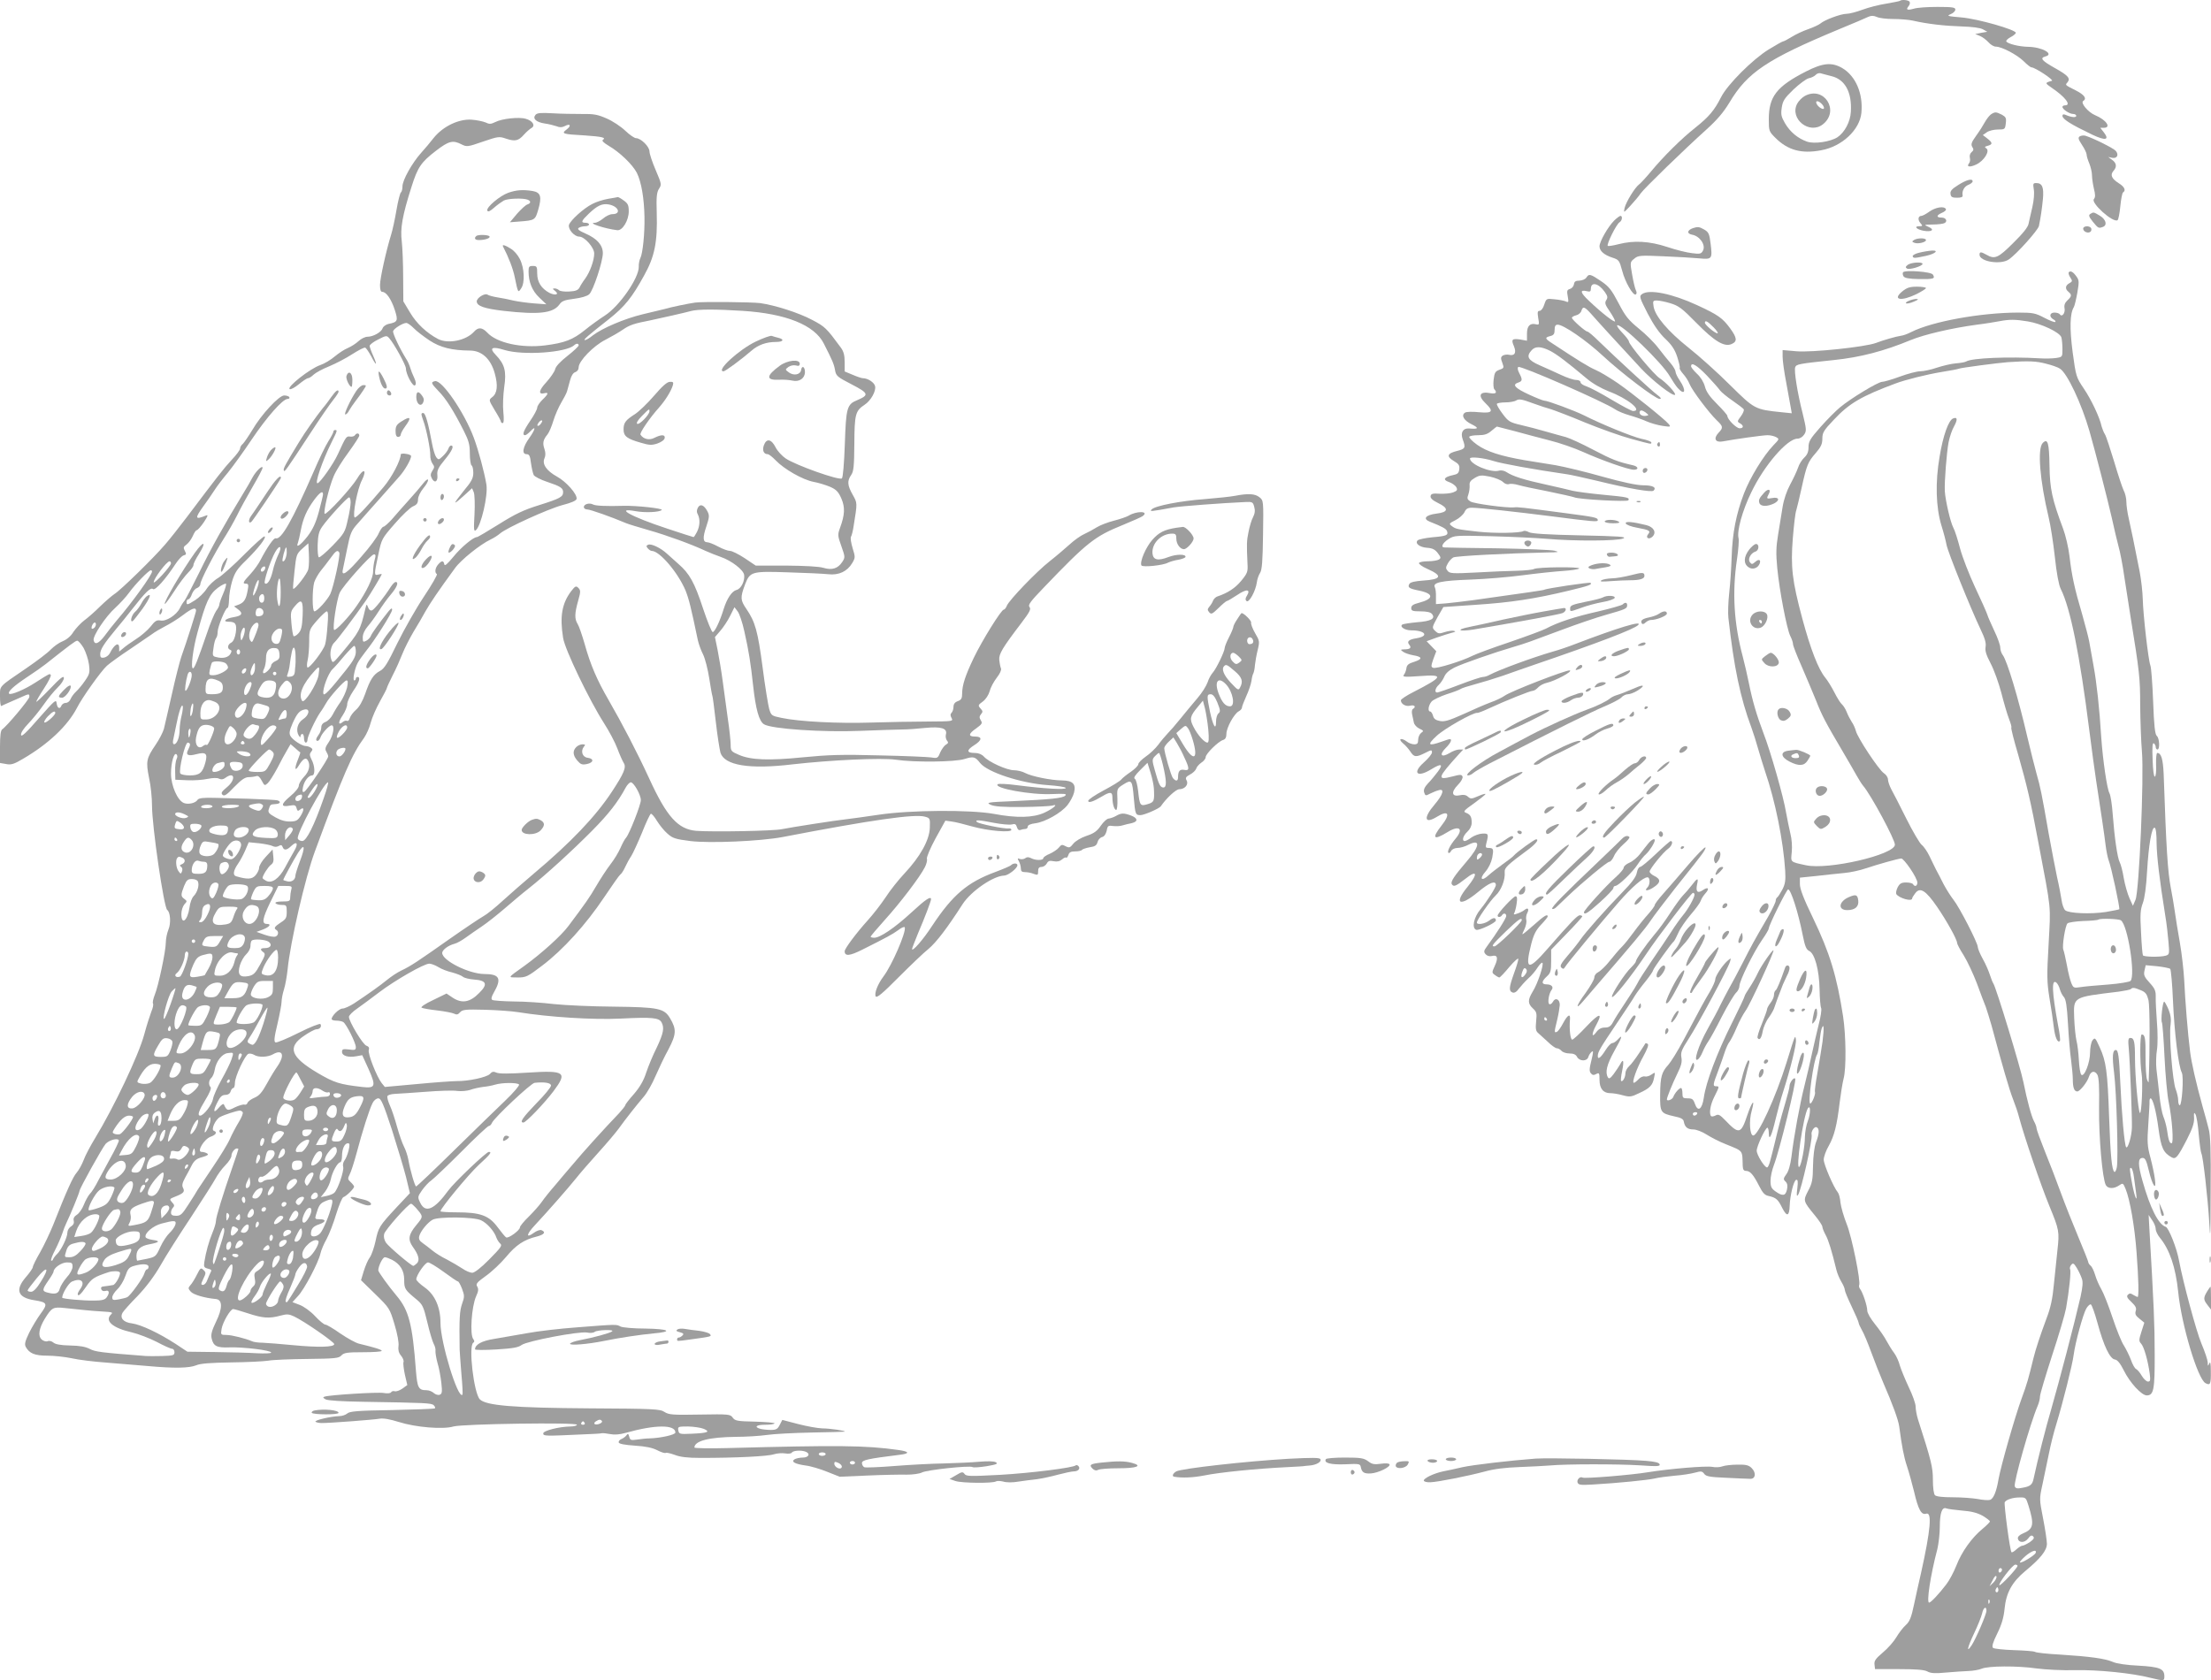 <?xml version="1.0" standalone="no"?>
<!DOCTYPE svg PUBLIC "-//W3C//DTD SVG 20010904//EN"
 "http://www.w3.org/TR/2001/REC-SVG-20010904/DTD/svg10.dtd">
<svg version="1.0" xmlns="http://www.w3.org/2000/svg"
 width="1280pt" height="973pt" viewBox="0 0 1280 973"
 preserveAspectRatio="xMidYMid meet">
<g transform="translate(0,973) scale(0.1,-0.1)"
fill="#9e9e9e" stroke="none">
<path d="M10999 9725 c-3 -2 -38 -9 -78 -16 -41 -6 -103 -22 -138 -35 -35 -13
-77 -24 -93 -24 -33 0 -127 -35 -151 -56 -8 -7 -40 -22 -71 -33 -30 -10 -74
-31 -96 -45 -23 -14 -45 -26 -50 -26 -4 0 -41 -21 -82 -46 -93 -57 -239 -203
-276 -276 -39 -77 -70 -114 -149 -177 -81 -64 -183 -165 -257 -254 -28 -34
-59 -67 -68 -74 -25 -18 -77 -103 -85 -138 -6 -29 -6 -29 35 15 23 25 49 56
58 70 19 28 250 252 382 371 61 55 98 99 132 155 104 175 218 251 633 424 83
34 160 67 172 73 16 7 30 7 48 -1 14 -7 57 -12 95 -12 38 0 89 -4 112 -9 87
-20 186 -31 283 -34 64 -2 109 -8 125 -17 l25 -14 -35 -6 -35 -7 27 -11 c15
-6 37 -23 50 -37 12 -14 31 -25 42 -25 35 0 123 -47 161 -84 20 -20 40 -36 46
-36 20 0 132 -74 118 -78 -41 -11 -41 -13 -3 -39 79 -53 118 -103 79 -103 -8
0 -15 -4 -15 -9 0 -14 41 -41 62 -41 10 0 18 -5 18 -11 0 -11 -28 -9 -62 6
-12 5 -18 3 -18 -6 0 -19 50 -50 173 -109 76 -36 101 -31 67 13 l-21 27 20 0
c46 0 15 46 -50 73 -39 16 -86 71 -69 82 23 14 7 36 -42 61 -65 33 -63 31 -49
47 19 23 4 40 -71 82 -77 43 -91 59 -57 68 54 14 -19 55 -101 56 -51 1 -116
17 -125 31 -3 5 8 16 25 25 16 8 30 20 30 25 0 18 -220 81 -314 89 -82 7 -88
9 -63 19 15 6 27 18 27 27 0 12 -17 15 -103 15 -56 0 -118 -4 -136 -10 -40
-11 -49 -7 -32 14 7 8 10 20 6 26 -6 10 -47 14 -56 5z"/>
<path d="M10455 9316 c-170 -87 -215 -145 -215 -277 0 -67 1 -70 38 -107 72
-72 152 -94 266 -72 120 22 222 118 232 216 11 112 -33 214 -111 260 -61 35
-112 30 -210 -20z m148 -27 c79 -19 119 -94 112 -207 -3 -57 -36 -119 -78
-147 -41 -26 -134 -40 -176 -25 -53 19 -97 55 -127 106 -22 38 -25 51 -19 91
6 39 15 54 68 105 34 32 74 62 89 65 15 3 33 12 39 19 7 8 19 12 28 10 9 -3
38 -10 64 -17z"/>
<path d="M10448 9174 c-15 -8 -35 -28 -44 -45 -45 -87 71 -180 149 -119 100
79 6 225 -105 164z m111 -72 c-2 -6 -14 -2 -27 8 -13 11 -20 25 -17 31 9 13
49 -23 44 -39z"/>
<path d="M3100 9065 c-18 -22 3 -42 53 -50 23 -3 54 -11 69 -16 18 -8 32 -7
48 1 32 17 39 2 10 -20 -32 -24 -24 -27 104 -34 102 -7 127 -13 106 -26 -7 -5
4 -16 32 -33 67 -39 140 -110 165 -158 26 -53 42 -147 44 -254 2 -96 -10 -213
-24 -240 -5 -10 -10 -33 -9 -49 2 -65 -113 -230 -196 -283 -31 -20 -84 -58
-117 -85 -68 -55 -117 -74 -230 -88 -135 -17 -279 14 -334 74 -30 31 -52 33
-77 5 -46 -51 -150 -72 -208 -42 -65 34 -125 90 -162 153 l-39 65 -1 140 c0
77 -4 170 -8 207 -10 75 4 152 56 315 36 115 56 144 142 210 74 57 98 63 148
37 30 -15 35 -15 124 16 88 30 94 31 134 17 52 -17 71 -13 103 23 14 16 34 33
44 39 24 13 7 42 -33 53 -38 12 -140 1 -177 -19 -25 -12 -34 -13 -56 -2 -14 6
-51 14 -81 16 -74 5 -164 -38 -218 -104 -20 -26 -53 -65 -73 -87 -53 -59 -109
-159 -109 -195 0 -16 -4 -32 -9 -35 -5 -4 -17 -50 -26 -104 -9 -53 -23 -117
-31 -142 -28 -90 -64 -252 -64 -290 0 -27 4 -40 13 -40 23 0 52 -42 72 -103
21 -65 18 -72 -37 -83 -15 -4 -30 -15 -33 -25 -8 -23 -55 -49 -88 -49 -13 0
-36 -11 -51 -25 -15 -14 -43 -32 -62 -40 -20 -8 -53 -30 -76 -49 -22 -19 -60
-42 -84 -50 -59 -20 -196 -128 -177 -139 6 -4 30 9 53 28 23 19 47 35 53 35 6
0 21 9 33 21 12 11 52 33 90 48 38 16 98 47 133 70 36 23 69 40 75 38 6 -2 21
-25 35 -50 30 -59 38 -56 11 4 -11 24 -20 50 -20 56 0 7 22 24 49 37 46 24 50
24 64 8 28 -31 97 -156 97 -176 0 -33 41 -109 53 -97 7 7 5 21 -5 43 -9 18
-19 44 -23 58 -4 14 -13 35 -20 46 -39 62 -84 156 -79 167 6 16 57 47 76 47 8
0 27 -14 43 -30 16 -17 57 -48 91 -71 64 -42 131 -58 235 -59 68 0 120 -48
143 -131 20 -71 15 -117 -15 -139 -20 -16 -20 -16 15 -75 20 -32 36 -62 36
-67 0 -4 5 -8 10 -8 7 0 8 23 4 64 -4 36 -1 100 5 144 14 93 3 133 -50 188
-39 40 -21 50 53 27 106 -32 356 -15 402 28 13 12 26 11 26 -1 0 -5 -29 -33
-65 -61 -41 -32 -68 -61 -71 -77 -4 -15 -27 -48 -51 -75 -44 -47 -48 -73 -12
-64 27 7 24 -5 -11 -38 -16 -16 -30 -36 -30 -46 0 -9 -18 -43 -40 -75 -40 -59
-49 -84 -30 -84 5 0 18 10 30 22 34 37 31 14 -5 -37 -39 -54 -46 -95 -16 -95
15 0 20 -10 25 -52 4 -28 11 -59 16 -69 6 -9 40 -27 77 -39 78 -26 93 -36 93
-60 0 -27 -18 -37 -139 -75 -90 -28 -138 -51 -232 -110 -66 -41 -123 -75 -128
-75 -21 0 -94 -61 -137 -115 -36 -43 -50 -55 -52 -42 -4 22 -15 22 -35 -1 -18
-20 -22 -48 -8 -56 5 -3 -29 -62 -75 -131 -46 -69 -115 -191 -154 -270 -56
-116 -75 -147 -100 -160 -38 -20 -57 -49 -86 -133 -15 -42 -34 -76 -53 -92
-16 -14 -32 -35 -36 -48 -3 -12 -11 -20 -16 -16 -6 3 -17 0 -25 -7 -27 -22
-27 0 0 39 14 21 26 50 26 64 0 14 16 49 35 77 35 50 44 81 25 81 -5 0 -10 -4
-10 -10 0 -5 -4 -10 -9 -10 -11 0 2 68 19 100 7 14 28 43 45 65 54 66 155 226
155 244 0 12 -5 10 -21 -9 -47 -59 -96 -126 -102 -142 -3 -9 -15 -22 -26 -28
-19 -10 -21 -8 -21 19 0 19 11 43 28 63 16 18 45 58 64 88 19 30 51 75 71 98
36 43 47 72 27 72 -5 0 -17 -12 -27 -27 -38 -60 -95 -132 -109 -137 -9 -4 -18
3 -23 17 -8 21 -9 21 -16 -8 -29 -124 -34 -133 -138 -258 -49 -58 -51 -59 -59
-36 -12 31 -2 83 19 100 14 12 118 150 183 244 22 31 90 145 90 150 0 2 -9 1
-20 -2 -25 -7 -25 -1 0 115 19 91 20 93 95 179 42 49 90 94 106 101 22 9 29
19 29 40 0 16 13 43 31 65 17 20 29 42 27 49 -2 6 -15 -4 -28 -21 -14 -18 -52
-63 -85 -99 -33 -37 -77 -86 -97 -110 -21 -23 -43 -42 -48 -42 -6 0 -18 -17
-27 -37 -8 -21 -53 -82 -100 -135 -83 -97 -119 -122 -108 -75 3 12 14 67 25
121 18 90 24 104 63 147 23 26 79 90 125 141 45 51 97 110 115 130 31 35 67
98 67 117 0 5 -13 11 -30 13 -16 3 -30 1 -30 -3 0 -34 -51 -132 -100 -190 -96
-114 -160 -182 -167 -175 -13 13 16 166 42 215 32 65 9 72 -28 9 -32 -53 -176
-210 -187 -203 -10 6 24 153 52 218 12 29 50 90 85 137 34 47 63 91 63 98 0
15 -16 16 -25 2 -4 -6 -16 -10 -28 -8 -22 3 -24 1 -71 -102 -25 -55 -100 -162
-117 -168 -20 -8 27 130 82 240 32 64 33 68 19 68 -5 0 -10 -4 -10 -10 0 -5
-13 -30 -29 -55 -16 -25 -55 -105 -86 -178 -122 -279 -187 -395 -219 -384 -11
4 -50 -53 -87 -124 -11 -23 -38 -60 -60 -84 -43 -46 -47 -55 -24 -55 13 0 15
-7 9 -37 -9 -53 -21 -72 -52 -84 l-27 -10 24 -18 c30 -23 22 -37 -28 -45 -44
-7 -65 -26 -29 -26 42 0 50 -13 43 -64 -5 -30 -14 -50 -26 -57 -22 -11 -25
-35 -6 -42 9 -3 9 -9 1 -23 -12 -21 -44 -29 -81 -19 -23 5 -24 9 -17 53 3 26
10 51 15 57 5 5 9 21 9 36 0 29 45 139 57 139 5 0 8 21 9 48 0 26 8 74 18 107
15 49 29 71 80 120 72 71 119 132 108 139 -5 3 -58 -45 -118 -105 -60 -61
-128 -121 -150 -135 -23 -13 -54 -42 -68 -64 -14 -22 -44 -51 -66 -65 -46 -29
-50 -30 -50 -10 0 8 5 15 11 15 5 0 15 13 20 30 6 16 19 32 30 35 10 4 19 14
19 23 0 21 81 177 135 262 23 36 58 97 77 135 19 39 60 114 91 167 31 53 57
102 57 109 0 18 -39 -20 -59 -57 -9 -18 -34 -61 -55 -95 -102 -167 -186 -317
-252 -453 -40 -81 -79 -156 -86 -165 -8 -9 -20 -28 -27 -43 -20 -40 -80 -78
-112 -71 -21 4 -32 -2 -57 -35 -18 -22 -56 -55 -85 -73 -28 -18 -62 -42 -74
-53 l-23 -19 0 21 c0 38 -29 21 -55 -32 -6 -11 -21 -22 -33 -24 -17 -3 -22 2
-22 20 0 27 22 61 90 143 28 33 70 85 93 115 78 100 109 131 123 119 12 -10
71 55 132 148 15 23 35 44 45 47 16 4 17 8 7 26 -10 19 -8 24 10 37 12 9 28
31 36 49 8 19 18 34 23 34 5 0 24 21 41 46 23 35 27 45 13 39 -64 -26 -67 -18
-16 53 21 28 50 71 65 94 15 24 50 69 77 101 26 32 88 117 136 189 90 134 182
238 210 238 9 0 13 5 10 10 -3 6 -17 10 -30 10 -30 0 -133 -111 -185 -201 -22
-36 -46 -71 -54 -79 -9 -7 -16 -19 -16 -27 0 -8 -22 -38 -49 -66 -46 -50 -83
-97 -256 -327 -44 -58 -102 -132 -130 -164 -65 -76 -257 -264 -293 -286 -15
-10 -52 -42 -82 -71 -30 -30 -72 -67 -93 -82 -21 -16 -48 -46 -62 -66 -14 -24
-38 -44 -62 -54 -21 -8 -51 -30 -68 -47 -16 -18 -82 -68 -145 -111 -161 -110
-150 -98 -150 -163 0 -32 3 -56 8 -54 4 2 20 10 37 17 17 7 49 22 73 32 51 23
52 23 52 4 0 -15 -132 -172 -157 -188 -9 -6 -13 -36 -13 -101 l0 -94 35 -6
c29 -6 46 -1 98 30 149 87 259 192 313 296 31 61 139 212 173 243 18 16 79 60
135 97 55 37 112 76 126 86 14 11 48 31 75 45 28 14 75 43 105 66 51 39 75 47
75 25 0 -9 -51 -170 -86 -269 -9 -27 -34 -124 -54 -215 -21 -91 -41 -181 -46
-200 -5 -19 -27 -62 -49 -94 -53 -78 -56 -95 -37 -191 10 -44 17 -116 17 -159
0 -121 69 -592 88 -605 18 -12 23 -77 7 -114 -8 -20 -15 -53 -15 -74 0 -50
-44 -257 -65 -306 -8 -21 -13 -43 -9 -48 3 -6 -1 -27 -10 -47 -8 -21 -27 -80
-41 -132 -32 -120 -177 -424 -283 -598 -28 -46 -59 -104 -68 -130 -10 -26 -28
-58 -40 -72 -21 -23 -57 -102 -137 -305 -18 -44 -51 -114 -74 -155 -24 -41
-43 -80 -43 -87 0 -6 -18 -33 -40 -58 -64 -74 -48 -119 49 -134 75 -12 79 -20
37 -77 -20 -27 -50 -77 -67 -111 -24 -50 -28 -66 -20 -82 21 -38 52 -51 126
-51 38 0 102 -7 140 -15 39 -9 129 -20 200 -25 72 -6 180 -15 241 -20 154 -14
239 -12 279 4 25 11 83 15 202 17 93 1 190 6 216 10 26 5 129 9 227 10 161 2
181 4 196 20 15 16 33 19 126 19 59 0 108 3 108 8 0 7 -43 20 -130 41 -19 4
-68 31 -109 59 -41 29 -80 52 -88 52 -7 0 -34 22 -59 49 -26 28 -65 56 -89 65
l-42 16 31 34 c37 38 120 196 131 247 4 19 20 57 36 85 15 28 40 92 55 143 16
51 34 96 42 99 18 6 62 50 62 61 0 4 -9 16 -20 26 -17 16 -18 20 -6 44 8 14
26 71 41 126 33 125 73 251 92 288 7 15 22 27 33 27 16 0 29 -30 79 -182 32
-101 69 -224 82 -275 l22 -92 -78 -83 c-99 -107 -104 -114 -121 -195 -8 -37
-23 -80 -33 -94 -11 -14 -26 -50 -35 -79 l-16 -53 83 -81 c82 -80 83 -82 111
-175 17 -56 26 -107 23 -125 -3 -22 1 -39 14 -55 11 -13 18 -30 15 -38 -3 -7
1 -40 8 -73 l14 -60 -29 -21 c-16 -11 -36 -18 -44 -15 -8 3 -17 0 -21 -6 -4
-6 -21 -8 -43 -4 -34 6 -309 -11 -341 -21 -12 -3 -11 -7 5 -16 13 -7 93 -12
220 -14 358 -6 393 -7 406 -20 7 -7 10 -15 7 -18 -3 -3 -114 -7 -248 -10 -200
-3 -246 -7 -260 -20 -9 -8 -30 -15 -46 -15 -48 -1 -150 -25 -137 -33 6 -4 22
-7 35 -7 40 -1 301 19 335 25 22 4 61 -3 112 -19 97 -31 257 -44 316 -26 53
15 715 25 715 10 0 -5 -17 -10 -37 -10 -66 -1 -158 -24 -158 -40 0 -16 9 -16
225 -6 58 2 110 5 115 7 6 1 27 -1 47 -5 25 -5 55 -3 90 7 170 48 288 49 288
2 0 -13 -84 -32 -150 -34 -19 0 -52 -4 -73 -7 -34 -5 -39 -3 -44 16 -5 19 -8
21 -17 8 -6 -8 -19 -17 -29 -21 -10 -4 -17 -13 -15 -20 3 -8 36 -14 94 -18 62
-4 101 -12 130 -27 23 -12 44 -18 48 -15 3 3 26 -2 51 -11 33 -13 75 -18 153
-18 200 0 387 9 422 21 19 6 49 8 66 5 19 -3 35 -1 38 5 8 12 55 15 80 5 29
-11 18 -34 -16 -34 -18 0 -40 -5 -48 -10 -22 -14 1 -27 64 -36 28 -3 84 -20
124 -36 l73 -29 162 7 c89 4 190 6 225 5 36 0 75 5 90 13 31 15 275 41 292 31
6 -4 43 -1 82 5 57 10 68 14 53 23 -11 6 -47 7 -94 3 -42 -4 -134 -8 -206 -10
-71 -1 -201 -8 -288 -15 -87 -7 -165 -10 -173 -7 -7 3 -14 14 -14 24 0 18 34
25 218 48 61 7 58 19 -8 28 -191 27 -348 28 -987 11 -106 -3 -193 -1 -193 3 1
39 85 60 240 62 58 0 139 5 180 11 41 6 158 12 260 14 102 2 187 4 190 5 10 5
-86 19 -131 19 -26 1 -88 12 -138 25 l-92 24 -15 -29 c-12 -24 -21 -29 -52
-29 -20 0 -47 3 -59 6 -40 11 -25 24 26 24 28 0 52 3 55 8 2 4 -48 8 -112 10
-104 2 -117 5 -130 23 -14 20 -22 21 -191 18 -157 -3 -179 -1 -204 15 -25 17
-59 19 -435 21 -442 3 -597 16 -634 52 -35 36 -67 310 -38 328 8 5 7 11 0 21
-21 25 -10 188 16 247 14 30 15 43 7 57 -10 15 -3 24 50 62 34 24 87 74 117
110 57 69 104 100 178 118 43 11 54 26 26 37 -8 3 -28 -4 -44 -16 -47 -34 -43
-8 7 45 71 76 194 216 238 271 22 28 80 95 129 149 49 54 102 117 118 139 37
52 104 137 146 186 18 21 48 73 66 116 19 43 52 114 76 157 46 88 47 116 9
180 -34 57 -66 64 -325 67 -126 1 -283 8 -348 15 -65 8 -170 15 -232 15 -62 1
-118 5 -124 9 -8 5 -5 18 8 41 48 83 35 109 -55 109 -89 1 -243 78 -243 122 0
18 36 44 71 53 13 3 42 19 64 35 22 16 65 46 95 66 30 20 89 67 131 103 42 36
104 89 139 116 100 79 255 221 368 335 95 96 149 165 194 249 9 17 23 31 30
31 17 0 58 -72 58 -103 0 -27 -66 -195 -85 -217 -8 -8 -22 -35 -33 -60 -11
-25 -36 -67 -58 -95 -21 -27 -58 -84 -82 -125 -41 -70 -60 -97 -162 -233 -40
-54 -155 -158 -253 -229 -103 -74 -98 -67 -40 -68 48 0 57 4 141 68 121 91
255 240 358 394 47 70 89 130 95 134 6 3 19 23 28 43 9 20 25 49 36 65 10 16
38 77 62 135 23 58 46 107 51 109 5 1 21 -17 35 -41 15 -24 42 -58 61 -74 30
-27 46 -32 132 -43 114 -14 406 -1 534 23 514 99 765 135 825 118 29 -8 30
-10 28 -64 -2 -71 -56 -168 -147 -265 -35 -37 -84 -99 -109 -138 -26 -39 -73
-100 -105 -135 -65 -72 -132 -162 -132 -177 0 -30 28 -28 100 8 144 72 175 89
210 114 19 15 36 22 38 16 9 -27 -75 -221 -124 -285 -33 -44 -54 -98 -44 -115
6 -10 40 18 132 111 68 68 146 143 174 165 45 38 107 119 197 259 49 75 178
164 241 165 23 1 76 42 76 60 0 13 -23 13 -36 1 -5 -6 -46 -23 -91 -40 -163
-60 -248 -133 -366 -311 -51 -79 -117 -155 -117 -135 0 4 16 44 34 89 40 93
76 188 76 199 0 20 -31 0 -114 -77 -98 -90 -181 -146 -215 -146 -11 0 -21 3
-21 6 0 3 37 47 83 98 87 96 203 248 231 304 10 19 15 41 12 49 -3 8 19 61 50
118 l57 103 36 -5 c20 -2 74 -16 121 -29 89 -25 225 -37 225 -19 0 6 -7 9 -15
8 -25 -4 -174 27 -184 37 -14 14 8 13 100 -5 42 -8 88 -12 101 -9 19 5 25 2
30 -15 4 -14 11 -20 20 -17 8 3 21 6 29 6 8 0 14 6 14 14 0 8 17 16 45 19 57
8 147 59 184 104 16 20 34 53 39 74 12 49 -7 69 -69 70 -63 0 -179 24 -214 43
-16 9 -46 16 -65 16 -41 0 -147 48 -174 79 -12 13 -31 21 -52 21 -49 0 -50 16
-4 45 46 29 48 50 5 50 -41 0 -39 16 6 47 34 25 38 30 27 47 -9 15 -9 23 1 35
12 14 11 19 -3 34 -15 17 -14 20 14 40 17 13 33 37 40 61 5 21 24 55 40 76 19
24 28 45 25 54 -4 9 -8 31 -10 49 -3 35 17 69 129 216 47 62 56 79 46 91 -10
12 5 32 82 112 252 263 295 297 458 363 58 24 111 47 117 53 36 28 -38 29 -83
1 -12 -7 -50 -20 -85 -29 -35 -9 -80 -26 -99 -38 -19 -12 -52 -30 -72 -39 -21
-9 -59 -36 -85 -60 -27 -24 -78 -68 -115 -97 -77 -60 -235 -225 -249 -258 -5
-13 -13 -23 -18 -23 -14 0 -124 -176 -174 -280 -49 -103 -67 -157 -67 -208 0
-25 -5 -35 -25 -42 -17 -6 -25 -17 -25 -33 0 -13 -5 -28 -11 -34 -8 -8 -8 -17
0 -31 10 -19 6 -19 -137 -20 -81 0 -229 -3 -329 -6 -188 -6 -414 5 -518 27
-58 12 -60 13 -72 52 -6 22 -24 130 -38 240 -28 212 -43 264 -94 339 -35 51
-36 66 -8 141 29 75 37 78 247 71 102 -3 208 -8 235 -11 61 -7 110 16 139 65
18 31 18 34 2 86 -9 30 -14 60 -9 67 4 6 11 34 15 62 22 136 22 131 -6 181
-31 55 -32 80 -8 114 14 21 17 50 18 182 1 169 6 189 59 224 36 23 68 80 61
108 -5 22 -42 46 -71 46 -7 0 -34 9 -59 20 l-46 19 0 54 c0 40 -6 62 -22 84
-84 114 -91 121 -167 161 -77 41 -215 85 -301 97 -51 6 -329 9 -375 3 -37 -5
-140 -26 -180 -38 -16 -4 -73 -18 -125 -30 -104 -25 -233 -80 -288 -122 -19
-16 -40 -28 -46 -27 -12 0 18 26 139 121 91 72 134 125 204 253 61 109 78 193
73 363 -3 92 0 118 13 139 16 24 15 28 -19 108 -20 46 -36 95 -36 108 0 28
-50 77 -78 77 -9 0 -37 19 -62 43 -25 24 -73 56 -108 71 -52 23 -75 27 -145
26 -45 0 -121 1 -168 4 -69 4 -89 2 -99 -9z m1200 -1135 c250 -16 415 -82 469
-189 50 -98 59 -119 65 -153 6 -35 12 -40 97 -84 98 -51 102 -61 32 -91 -60
-24 -65 -44 -72 -253 -4 -114 -11 -194 -17 -200 -14 -14 -267 76 -325 115 -21
14 -48 43 -59 65 -25 49 -53 53 -68 11 -10 -29 -1 -51 23 -51 6 0 27 -16 46
-36 49 -51 156 -112 218 -124 29 -5 73 -19 97 -29 36 -16 48 -29 65 -68 22
-51 20 -94 -8 -170 -14 -39 -14 -45 8 -106 22 -62 22 -65 5 -91 -25 -38 -59
-49 -109 -34 -26 8 -109 12 -217 13 l-175 0 -64 43 c-35 23 -73 42 -85 42 -12
0 -42 11 -68 25 -26 14 -54 25 -63 25 -26 0 -28 27 -6 91 18 55 19 64 6 89
-19 36 -42 45 -55 20 -7 -14 -8 -26 0 -39 14 -28 12 -67 -5 -101 -9 -17 -17
-30 -20 -30 -2 0 -71 22 -152 49 -212 70 -308 124 -183 101 56 -10 138 -6 151
7 9 9 -147 26 -221 24 -100 -3 -164 0 -177 8 -21 11 -53 2 -53 -15 0 -8 9 -14
20 -14 17 0 139 -43 226 -80 12 -5 71 -23 130 -40 106 -30 248 -82 329 -120
22 -10 62 -26 88 -35 63 -22 131 -75 135 -104 5 -35 -18 -81 -44 -87 -27 -7
-55 -49 -74 -109 -22 -72 -52 -135 -64 -135 -6 0 -31 62 -56 137 -49 149 -78
202 -143 258 -23 20 -53 47 -67 60 -35 32 -89 58 -107 51 -12 -5 -13 -9 -3
-21 7 -8 17 -15 23 -15 46 0 153 -127 196 -230 19 -48 31 -95 71 -287 5 -23
19 -61 31 -84 11 -23 27 -85 35 -137 8 -52 16 -97 18 -101 2 -3 11 -71 20
-151 9 -80 22 -160 27 -179 24 -73 167 -97 417 -67 220 25 516 39 597 27 107
-16 341 -14 399 4 52 16 61 14 90 -23 43 -54 237 -117 389 -128 59 -4 107 -11
107 -17 0 -11 -125 -4 -280 16 -58 8 -109 10 -114 6 -26 -23 195 -63 314 -57
74 3 88 2 77 -9 -15 -15 -83 -22 -302 -32 -148 -6 -158 -8 -130 -21 22 -10 71
-14 182 -13 84 1 162 5 174 8 40 13 9 -16 -45 -41 -63 -29 -159 -32 -291 -7
-137 25 -486 23 -670 -5 -77 -11 -158 -23 -180 -25 -73 -8 -322 -47 -377 -58
-47 -11 -401 -17 -497 -10 -106 9 -171 81 -273 304 -69 150 -157 319 -235 454
-66 114 -104 201 -138 323 -15 52 -33 105 -41 117 -18 29 -18 60 3 134 15 53
15 61 1 75 -13 13 -18 11 -42 -20 -53 -71 -66 -146 -46 -270 11 -69 152 -361
237 -494 29 -45 64 -111 77 -146 13 -35 30 -73 37 -84 16 -25 2 -59 -69 -167
-94 -143 -239 -295 -451 -473 -57 -48 -138 -119 -181 -158 -42 -39 -92 -79
-111 -89 -18 -10 -105 -68 -192 -129 -190 -134 -229 -160 -284 -186 -23 -11
-59 -35 -81 -53 -40 -33 -112 -84 -192 -137 -25 -16 -55 -30 -67 -30 -20 0
-63 -42 -63 -61 0 -5 12 -9 28 -9 15 0 33 -4 39 -8 18 -11 73 -121 73 -145 0
-17 -5 -19 -40 -14 -34 4 -40 2 -40 -14 0 -23 37 -34 84 -25 l33 6 37 -81 c44
-99 40 -112 -38 -103 -130 15 -160 24 -257 81 -157 93 -177 149 -79 215 30 21
63 38 72 38 20 0 32 16 23 30 -3 5 -58 -16 -127 -51 -66 -33 -126 -58 -133
-55 -10 4 -8 27 11 106 13 56 24 114 24 128 0 15 6 48 14 73 8 25 17 77 21
115 15 155 102 533 158 684 168 455 215 563 285 658 13 19 31 58 38 87 8 30
32 85 54 124 22 39 40 74 40 78 0 3 15 36 33 72 19 36 44 93 57 126 13 33 42
89 63 125 22 36 54 90 70 120 28 49 73 116 171 250 34 48 147 138 206 166 19
9 44 25 55 35 36 32 278 142 360 164 54 14 81 26 83 36 5 27 -60 100 -113 129
-60 33 -88 72 -73 106 7 16 7 32 0 54 -12 34 -8 54 18 85 9 11 24 47 34 80 10
33 31 80 46 105 15 25 30 54 33 65 3 11 11 39 17 62 7 27 18 44 30 48 12 4 20
15 20 28 0 36 85 124 154 159 33 17 80 44 103 60 38 26 64 35 158 53 48 10
208 46 235 54 40 11 144 11 300 1z m-1170 -655 c-7 -9 -15 -13 -18 -10 -3 2 1
11 8 20 7 9 15 13 18 10 3 -2 -1 -11 -8 -20z m-1260 -408 c0 -6 -11 -52 -24
-100 -18 -66 -35 -102 -66 -143 -42 -53 -69 -71 -55 -36 3 9 11 41 16 69 13
70 34 118 76 176 34 46 53 59 53 34z m160 -46 c0 -16 -7 -62 -17 -102 -15 -70
-20 -78 -86 -147 -39 -40 -75 -71 -81 -69 -5 2 -8 34 -7 73 2 54 7 77 26 104
34 49 145 170 156 170 5 0 9 -13 9 -29z m-245 -386 c-5 -27 -81 -124 -88 -114
-2 2 2 48 8 102 10 95 12 100 45 130 l35 31 3 -59 c2 -33 1 -73 -3 -90z m-175
81 c-10 -21 -25 -63 -31 -92 -12 -52 -32 -84 -46 -71 -8 9 33 132 60 180 27
48 43 33 17 -17z m50 17 c0 -29 -15 -61 -24 -52 -5 5 14 79 21 79 2 0 3 -12 3
-27z m304 -2 c8 -13 -33 -200 -52 -241 -18 -36 -76 -100 -92 -100 -13 0 -13
125 -1 168 6 18 23 48 38 67 15 18 41 52 57 74 30 42 40 48 50 32z m205 -43
c-5 -18 -9 -49 -9 -68 0 -37 -38 -116 -95 -198 -44 -64 -123 -148 -131 -139
-10 10 15 176 33 215 19 41 181 222 198 222 11 0 11 -8 4 -32z m-1179 -20 c-1
-17 -100 -125 -100 -109 0 21 75 121 92 121 4 0 8 -6 8 -12z m544 -33 c-6 -16
-24 -21 -24 -7 0 11 11 22 21 22 5 0 6 -7 3 -15z m-654 -15 c0 -19 -114 -178
-202 -280 -21 -25 -53 -65 -71 -90 -35 -47 -59 -57 -65 -27 -5 25 70 138 126
188 26 24 62 63 80 88 33 46 111 127 125 129 4 1 7 -3 7 -8z m605 -106 c-22
-53 -28 -37 -8 22 9 27 19 42 21 32 2 -9 -4 -33 -13 -54z m140 -14 c0 -83 -11
-107 -20 -42 -6 42 3 122 13 122 4 0 7 -36 7 -80z m-334 -10 c-12 -27 -21 -54
-21 -60 0 -7 -8 -24 -19 -38 -10 -15 -35 -74 -54 -132 -54 -157 -71 -200 -80
-200 -14 0 0 114 27 210 48 176 68 219 117 256 24 18 46 28 48 23 1 -6 -6 -32
-18 -59z m239 -25 c0 -16 -6 -25 -15 -25 -15 0 -21 31 -8 43 13 14 23 6 23
-18z m222 -101 c-3 -63 -8 -84 -25 -102 -11 -12 -24 -19 -28 -15 -3 5 -9 38
-12 75 -6 62 -4 70 20 98 39 47 49 35 45 -56z m-227 21 c0 -13 -8 -21 -22 -23
-17 -3 -23 2 -23 16 0 10 3 22 7 26 13 13 38 1 38 -19z m2784 -110 c26 -115
37 -185 51 -315 15 -136 34 -206 63 -224 43 -27 341 -47 557 -38 107 4 218 8
245 8 28 0 86 4 131 9 93 9 130 -2 120 -38 -3 -11 0 -27 6 -35 10 -11 8 -16
-6 -24 -10 -6 -24 -26 -33 -45 -13 -33 -16 -35 -51 -29 -20 3 -156 9 -302 12
-216 6 -297 3 -440 -11 -199 -20 -303 -16 -372 14 -45 19 -48 23 -48 58 0 21
-7 88 -16 148 -8 61 -22 160 -30 220 -8 61 -22 143 -30 183 l-15 73 30 35 c17
19 43 58 57 86 l26 52 19 -25 c10 -13 27 -64 38 -114z m-2413 33 c-3 -46 -9
-95 -14 -110 -9 -34 -90 -140 -102 -133 -4 3 -4 22 1 42 5 21 9 70 9 108 0 69
1 71 46 123 25 28 50 52 56 52 8 0 9 -27 4 -82z m-1343 -3 c-5 -13 -23 -22
-23 -11 0 15 14 35 21 31 4 -3 6 -12 2 -20z m941 -8 c-3 -12 -13 -38 -21 -57
-13 -31 -15 -33 -25 -17 -12 22 -3 65 19 89 20 22 36 13 27 -15z m-85 -53
c-12 -27 -13 -27 -16 -7 -5 26 19 77 24 52 2 -8 -2 -29 -8 -45z m223 41 c3 -3
1 -24 -5 -46 -8 -33 -14 -39 -31 -37 -13 2 -22 12 -24 26 -5 36 40 77 60 57z
m-1148 -107 c13 -24 27 -66 31 -95 6 -47 4 -56 -23 -95 -16 -24 -40 -52 -52
-63 -12 -11 -26 -30 -31 -42 -5 -13 -17 -23 -28 -23 -10 0 -21 -7 -25 -15 -9
-24 -24 -17 -28 12 -3 26 -10 19 -103 -86 -73 -84 -101 -110 -103 -97 -3 11
14 37 41 65 24 25 65 75 90 111 25 36 62 81 81 99 20 19 36 44 36 55 -1 16
-20 1 -80 -62 -44 -46 -80 -80 -80 -75 0 4 20 39 45 77 25 38 42 73 39 77 -6
10 -4 11 -87 -42 -64 -42 -144 -75 -154 -66 -10 11 24 43 105 97 43 28 91 62
107 75 139 110 172 135 182 135 7 0 23 -19 37 -42z m1576 -22 c0 -25 -13 -50
-54 -102 -100 -126 -131 -158 -134 -140 -6 26 29 119 53 141 12 11 43 46 69
78 27 31 52 57 57 57 5 0 9 -15 9 -34z m-442 -12 c2 -24 -2 -33 -23 -42 -14
-6 -25 -18 -25 -25 0 -16 -38 -53 -46 -44 -3 3 -1 14 5 25 6 12 11 39 11 61 0
43 19 63 55 58 14 -1 21 -11 23 -33z m93 -11 c1 -27 0 -52 -1 -58 -1 -5 -2
-21 -3 -35 -2 -18 -9 -26 -26 -28 -20 -3 -23 -1 -16 15 4 10 8 27 10 38 11 83
18 115 26 115 5 0 10 -21 10 -47z m-321 22 c0 -8 -4 -15 -10 -15 -5 0 -10 7
-10 15 0 8 5 15 10 15 6 0 10 -7 10 -15z m-82 -67 c7 -7 12 -17 12 -23 0 -16
-54 -45 -85 -45 -25 0 -26 2 -20 33 4 17 9 35 12 40 7 12 68 8 81 -5z m168
-30 c-2 -32 -26 -54 -26 -23 0 16 17 55 24 55 2 0 3 -14 2 -32z m368 -38 c-9
-52 -83 -168 -95 -148 -23 35 3 98 74 175 26 29 29 25 21 -27z m-420 25 c-6
-16 -24 -21 -24 -7 0 11 11 22 21 22 5 0 6 -7 3 -15z m-314 -25 c0 -24 -26
-90 -36 -90 -6 0 1 55 12 93 7 24 24 22 24 -3z m490 10 c0 -5 -4 -10 -10 -10
-5 0 -10 5 -10 10 0 6 5 10 10 10 6 0 10 -4 10 -10z m-335 -42 c18 -8 25 -19
25 -39 0 -30 -15 -39 -66 -39 -31 0 -34 3 -34 29 0 61 20 74 75 49z m332 -14
c3 -8 1 -29 -4 -47 -9 -34 -34 -44 -79 -33 -29 8 -30 21 -4 64 15 25 27 32 50
32 19 0 33 -6 37 -16z m81 4 c31 -31 -4 -103 -45 -92 -29 8 -30 42 -2 78 23
29 30 31 47 14z m331 -30 c-6 -24 -23 -61 -38 -83 -16 -22 -36 -55 -45 -73 -9
-18 -28 -37 -41 -42 -16 -6 -25 -17 -25 -32 0 -13 -7 -32 -15 -42 -17 -23 -19
-36 -6 -36 5 0 12 8 16 19 7 23 50 71 65 71 19 0 10 -57 -16 -96 -21 -30 -24
-42 -15 -56 6 -10 11 -22 11 -28 0 -16 -124 -199 -139 -205 -10 -4 -12 2 -7
27 7 35 32 68 53 68 18 0 17 54 -3 91 -12 25 -13 33 -3 45 10 13 10 17 -2 25
-8 5 -21 9 -29 9 -22 0 -77 36 -89 59 -8 15 -5 31 13 73 26 58 40 74 71 80 32
5 25 -33 -11 -57 -32 -21 -43 -64 -24 -95 7 -10 10 -11 10 -2 0 6 5 12 10 12
6 0 10 -11 10 -25 0 -14 5 -25 10 -25 6 0 10 7 10 16 0 20 47 120 74 159 12
16 26 40 33 52 19 36 106 133 119 133 9 0 9 -11 3 -42z m-555 10 c-4 -13 -12
-31 -19 -41 -19 -27 -30 -2 -15 34 15 35 45 41 34 7z m-197 -100 c35 -29 -6
-92 -61 -94 -35 -1 -36 0 -36 35 0 52 25 84 59 76 14 -4 32 -11 38 -17z m-141
-44 c-4 -20 -10 -34 -13 -30 -3 3 -2 21 1 42 4 20 10 34 13 30 3 -3 2 -21 -1
-42z m309 19 c-13 -54 -65 -82 -65 -36 0 21 39 63 58 63 10 0 12 -7 7 -27z
m113 12 c26 -7 27 -16 8 -54 -14 -25 -19 -27 -53 -22 -35 6 -38 9 -35 36 4 37
20 57 41 51 9 -2 26 -7 39 -11z m-487 -60 c-6 -24 -11 -60 -11 -79 0 -19 -4
-46 -10 -60 -12 -32 -34 -35 -28 -3 3 12 11 51 18 87 15 78 32 128 38 111 2
-7 -1 -32 -7 -56z m609 10 c0 -14 -4 -25 -9 -25 -5 0 -17 -3 -26 -6 -16 -6
-16 -5 -1 25 20 37 36 40 36 6z m-1340 7 c0 -14 -56 -63 -63 -55 -4 3 5 19 20
35 27 28 43 35 43 20z m920 -90 c0 -19 -37 -102 -43 -96 -4 4 -13 1 -22 -6
-26 -21 -48 6 -40 49 10 50 22 69 47 73 24 4 58 -8 58 -20z m251 18 c16 0 10
-24 -14 -54 -18 -22 -28 -27 -45 -22 -12 4 -22 13 -22 20 0 23 41 68 57 62 8
-3 19 -6 24 -6z m-121 -49 c0 -26 -29 -61 -51 -61 -24 0 -26 38 -3 81 15 30
16 30 35 13 10 -9 19 -24 19 -33z m230 37 c0 -7 -20 -35 -45 -63 -39 -44 -44
-47 -45 -27 0 43 41 102 72 102 10 0 18 -6 18 -12z m410 -1 c0 -7 -13 -26 -30
-42 -31 -29 -39 -21 -19 18 19 35 49 50 49 24z m-908 -32 c-2 -14 -6 -25 -8
-25 -2 0 -4 11 -4 25 0 14 4 25 9 25 4 0 6 -11 3 -25z m313 -55 c3 -5 -1 -10
-10 -10 -9 0 -13 5 -10 10 3 6 8 10 10 10 2 0 7 -4 10 -10z m-315 -11 c0 -6
-5 -20 -11 -31 -16 -30 0 -38 48 -25 55 14 66 4 52 -48 -16 -60 -34 -75 -90
-75 -26 0 -51 5 -55 11 -11 18 27 179 43 179 7 0 13 -5 13 -11z m638 -45 c2
-1 -4 -19 -12 -39 -22 -53 -20 -77 3 -39 24 40 41 50 52 33 18 -28 9 -67 -21
-97 -16 -17 -30 -40 -30 -51 0 -12 -20 -37 -50 -62 -55 -46 -56 -64 -3 -54 29
5 35 3 40 -15 4 -16 8 -18 19 -9 24 20 27 2 6 -33 -18 -29 -27 -34 -61 -35
-27 -1 -56 7 -86 24 -38 21 -45 29 -39 47 9 28 9 28 38 30 27 1 35 13 14 21
-7 3 -85 7 -173 10 -88 2 -173 5 -190 5 -64 2 -94 -1 -101 -11 -11 -19 -53
-29 -79 -19 -37 14 -75 100 -75 171 0 65 18 125 32 111 6 -6 6 -17 0 -28 -5
-11 -9 -41 -8 -69 l1 -50 69 -3 c38 -2 91 2 118 8 30 6 56 7 66 1 12 -6 24 -5
37 5 54 40 62 -11 8 -55 -30 -25 -35 -33 -25 -43 10 -10 24 -2 68 45 42 43 63
57 84 57 16 0 35 3 44 6 10 4 20 -5 31 -26 16 -30 17 -31 35 -15 10 9 35 49
56 88 20 40 46 87 57 105 l19 33 27 -23 c14 -13 27 -24 29 -24z m262 20 c0
-15 -22 -44 -35 -44 -18 0 -24 21 -11 37 11 12 46 18 46 7z m-420 -19 c9 -11
6 -24 -16 -65 -27 -49 -28 -50 -76 -50 -26 0 -48 3 -48 8 1 11 107 122 118
122 5 0 15 -7 22 -15z m-146 -1 c9 -3 16 -10 16 -15 0 -14 -44 -10 -66 6 -18
14 -18 14 8 15 14 0 33 -3 42 -6z m-134 -74 c0 -19 -33 -40 -61 -40 -22 0 -3
44 21 51 39 11 40 10 40 -11z m105 -4 c0 -29 -52 -41 -65 -16 -18 33 -12 41
28 38 29 -2 37 -7 37 -22z m415 -151 c-12 -19 -26 -35 -32 -35 -12 0 -10 5 22
52 31 46 40 31 10 -17z m54 -37 c-55 -158 -100 -248 -124 -248 -11 0 -23 6
-26 14 -10 25 152 326 175 326 4 0 -7 -42 -25 -92z m-126 5 c-4 -22 -38 -30
-38 -10 0 14 13 24 33 26 5 1 7 -7 5 -16z m-231 -41 c8 -5 8 -11 -1 -24 -11
-15 -17 -16 -44 -6 -38 15 -41 25 -9 31 37 7 41 7 54 -1z m-287 -12 c0 -5 -16
-10 -36 -10 -21 0 -33 4 -29 10 3 6 19 10 36 10 16 0 29 -4 29 -10z m150 0
c-20 -13 -103 -13 -95 0 3 6 30 10 58 10 37 0 48 -3 37 -10z m-300 -51 c13 -6
12 -9 -3 -15 -22 -8 -71 12 -62 26 7 11 35 6 65 -11z m-15 -70 c0 -9 -9 -13
-24 -11 -32 3 -34 6 -26 32 6 19 9 20 28 7 12 -8 22 -21 22 -28z m100 12 c8
-14 -25 -43 -44 -39 -9 2 -17 13 -19 26 -3 19 1 22 27 22 16 0 32 -4 36 -9z
m155 -18 c0 -35 -15 -44 -59 -37 -23 4 -44 11 -47 16 -12 19 19 38 62 38 35 0
44 -3 44 -17z m120 -9 c0 -21 -29 -43 -57 -44 -28 0 -37 14 -23 40 14 26 80
29 80 4z m154 3 c10 -7 16 -22 14 -33 -3 -17 -11 -19 -68 -16 -76 4 -91 13
-65 42 21 24 91 28 119 7z m101 4 c3 -5 -6 -22 -20 -38 l-24 -28 -1 26 c0 36
30 63 45 40z m-670 -61 c3 -5 1 -10 -4 -10 -6 0 -11 5 -11 10 0 6 2 10 4 10 3
0 8 -4 11 -10z m83 -2 c28 -28 0 -85 -36 -74 -26 9 -28 33 -6 64 17 25 25 27
42 10z m286 -41 c-10 -32 -33 -64 -50 -71 -15 -6 -54 9 -54 20 0 15 33 65 51
78 30 21 63 4 53 -27z m-132 17 c9 -6 -1 -34 -20 -56 -19 -23 -80 -20 -87 3
-3 9 0 29 7 43 11 25 15 27 52 20 23 -3 44 -8 48 -10z m316 -13 c11 -6 24 -6
35 0 13 8 19 6 23 -5 8 -22 24 -20 51 6 32 30 42 14 16 -30 -12 -20 -35 -63
-52 -94 -35 -66 -78 -96 -111 -78 -11 6 -20 13 -20 16 0 14 32 64 48 76 14 10
18 22 14 51 l-4 38 -39 -42 c-22 -23 -39 -52 -39 -64 0 -12 -10 -31 -21 -44
-21 -23 -47 -24 -112 -5 -21 6 -16 34 12 74 10 14 28 47 40 74 l21 49 61 -6
c33 -4 68 -11 77 -16z m158 -89 c-14 -37 -26 -75 -26 -83 0 -24 -23 -39 -48
-32 -12 3 -22 6 -22 8 0 6 60 116 85 156 39 61 44 37 11 -49z m-682 22 c21 -8
20 -30 -1 -38 -13 -5 -14 -9 -5 -15 7 -4 10 -15 6 -26 -7 -17 -8 -17 -21 1
-14 19 -18 66 -6 77 8 8 8 8 27 1z m127 -24 c12 0 19 -7 19 -19 0 -40 -11 -51
-51 -51 -33 0 -39 3 -39 21 0 32 20 61 37 55 8 -3 23 -6 34 -6z m143 -17 c9
-22 -34 -69 -46 -51 -12 20 -9 56 5 61 23 10 35 7 41 -10z m-178 -98 c9 -22
-4 -63 -25 -84 -10 -10 -21 -39 -24 -66 -11 -76 -47 -105 -47 -38 0 21 8 45
17 56 17 18 17 19 0 32 -21 15 -21 24 -1 75 14 34 21 40 45 40 17 0 32 -6 35
-15z m118 -14 c3 -5 -2 -27 -12 -50 -14 -31 -21 -38 -30 -29 -15 15 -15 43 -2
69 11 20 35 25 44 10z m165 -10 c19 -12 -3 -68 -31 -77 -27 -8 -108 5 -108 17
0 15 21 53 34 61 15 11 88 10 105 -1z m151 -15 c0 -8 -11 -27 -24 -42 -18 -22
-32 -28 -60 -27 -21 1 -40 3 -42 6 -3 2 3 21 12 41 17 34 20 36 66 36 35 0 48
-4 48 -14z m106 -8 c-3 -13 -6 -33 -6 -45 0 -21 -5 -23 -46 -23 -27 0 -43 -4
-39 -10 3 -5 19 -10 36 -10 27 0 29 -2 29 -40 0 -35 -5 -43 -35 -62 -36 -24
-42 -33 -25 -43 15 -9 12 -32 -5 -38 -8 -4 -36 1 -62 10 l-48 17 38 14 c38 15
50 32 22 32 -31 0 -26 31 19 124 l47 96 40 0 c38 0 41 -2 35 -22z m-484 -143
c-13 -27 -28 -45 -39 -45 -13 0 -14 3 -5 12 7 7 12 27 12 45 0 20 6 36 18 42
31 18 38 -6 14 -54z m282 49 c37 -14 2 -104 -40 -104 -31 0 -50 41 -33 73 19
35 39 44 73 31z m-111 -16 c-6 -7 -16 -29 -22 -49 -10 -30 -17 -37 -46 -42
-73 -12 -91 11 -55 71 18 30 23 32 76 32 44 0 54 -3 47 -12z m44 -164 c3 -8 0
-26 -7 -40 -11 -19 -21 -24 -50 -24 -47 0 -52 6 -35 41 20 38 80 53 92 23z
m-144 -26 c-17 -30 -23 -33 -59 -30 -49 5 -50 6 -34 37 11 21 20 25 63 25 l49
0 -19 -32z m-143 2 c0 -5 -4 -10 -10 -10 -5 0 -10 5 -10 10 0 6 5 10 10 10 6
0 10 -4 10 -10z m425 -3 c23 -17 12 -37 -21 -37 -27 0 -31 -8 -9 -24 13 -9 10
-19 -19 -71 -27 -50 -38 -61 -67 -67 -51 -10 -66 9 -50 63 7 23 23 51 37 64
13 12 24 33 24 47 0 14 3 28 7 31 11 12 79 7 98 -6z m55 -91 c0 -81 -29 -117
-80 -101 -19 6 -19 8 -5 43 18 42 62 102 76 102 5 0 9 -20 9 -44z m-520 22 c0
-30 -36 -128 -48 -133 -23 -9 -37 7 -19 20 20 14 47 76 47 105 0 11 5 20 10
20 6 0 10 -5 10 -12z m282 2 c7 0 7 -4 1 -12 -6 -7 -13 -25 -16 -39 -12 -48
-45 -79 -84 -79 -34 0 -35 1 -29 31 12 59 68 115 104 103 8 -2 18 -4 24 -4z
m-142 -24 c0 -14 -10 -42 -22 -63 -12 -21 -22 -39 -23 -40 0 -1 -20 -5 -43 -9
-50 -8 -52 0 -23 70 16 36 27 47 53 55 51 14 58 13 58 -13z m1308 -56 c17 -11
53 -25 80 -31 26 -7 54 -18 62 -25 8 -7 37 -14 64 -16 73 -5 82 -27 30 -78
-53 -54 -99 -62 -152 -28 l-37 25 -78 -38 c-45 -21 -73 -40 -66 -44 6 -4 47
-11 91 -16 44 -5 88 -14 98 -19 13 -7 22 -5 33 8 14 16 32 18 144 15 71 -2
157 -8 193 -14 180 -29 436 -45 595 -37 180 9 220 5 235 -22 17 -32 11 -63
-28 -146 -22 -43 -49 -109 -61 -145 -15 -47 -37 -84 -71 -124 -28 -31 -50 -60
-50 -64 0 -5 -17 -26 -37 -48 -79 -82 -213 -230 -264 -292 -30 -35 -78 -91
-106 -125 -29 -33 -64 -77 -77 -96 -13 -19 -47 -57 -75 -85 -28 -27 -51 -55
-51 -62 0 -17 -67 -66 -80 -58 -6 3 -28 31 -50 60 -50 67 -99 85 -237 85 -51
0 -93 3 -93 6 0 17 162 213 221 268 69 63 78 76 59 76 -15 0 -200 -176 -235
-224 -80 -110 -132 -133 -162 -71 -16 33 -16 35 11 74 16 22 39 47 53 56 14
10 92 84 174 166 81 82 153 149 159 149 6 0 14 8 18 18 12 29 226 230 247 232
57 6 95 0 95 -16 0 -9 -38 -56 -85 -103 -79 -82 -99 -111 -75 -111 15 0 121
111 174 181 83 111 68 122 -149 108 -108 -7 -166 -7 -181 0 -17 8 -26 6 -38
-8 -18 -19 -125 -42 -191 -41 -22 0 -125 -7 -229 -17 l-188 -17 -18 22 c-28
35 -82 171 -75 192 4 13 0 20 -14 25 -20 6 -101 140 -101 167 0 8 21 30 48 48
26 18 83 61 127 94 92 70 260 166 290 166 11 0 35 -9 53 -20z m-1104 -114
c-16 -53 -32 -66 -85 -66 l-50 0 18 33 c32 58 39 63 83 59 36 -4 40 -7 34 -26z
m146 -6 c0 -33 -4 -42 -28 -54 -33 -17 -95 -8 -100 14 -1 8 7 30 18 48 18 28
25 32 65 32 l45 0 0 -40z m-295 20 c4 -6 -2 -25 -12 -43 -16 -26 -25 -32 -53
-32 -44 0 -52 26 -19 61 23 25 72 33 84 14z m-147 -15 c2 -2 -4 -17 -12 -33
-27 -52 -82 -55 -70 -4 10 42 24 54 53 47 14 -4 27 -8 29 -10z m-150 -98 c-17
-48 -34 -87 -38 -87 -13 0 25 138 44 159 11 12 20 20 22 18 1 -1 -11 -42 -28
-90z m532 -7 c0 -24 -34 -91 -51 -100 -24 -13 -99 -13 -99 0 0 20 40 89 57 99
23 13 93 14 93 1z m-444 -8 c15 -9 -34 -132 -53 -132 -18 0 -17 58 2 104 15
35 29 43 51 28z m139 -2 c3 -5 -6 -32 -20 -60 -24 -47 -27 -50 -65 -50 -22 0
-40 2 -40 4 0 18 42 96 57 105 23 13 60 14 68 1z m155 -4 c0 -13 -31 -74 -42
-84 -13 -10 -48 -17 -80 -14 -15 2 -15 6 4 52 l21 50 48 0 c27 0 49 -2 49 -4z
m155 -93 c-26 -80 -48 -123 -64 -123 -3 0 -12 4 -20 9 -11 7 -10 14 6 37 11
16 37 61 58 101 22 40 41 70 43 68 3 -2 -8 -44 -23 -92z m-539 -40 c-10 -10
-19 5 -10 18 6 11 8 11 12 0 2 -7 1 -15 -2 -18z m440 -8 c14 -37 -81 -114
-107 -88 -16 16 -4 58 23 83 26 24 76 27 84 5z m-179 -1 c28 -6 30 -8 23 -37
-15 -63 -19 -67 -65 -67 l-43 0 10 38 c20 73 24 76 75 66z m-122 -15 c20 -31
-37 -109 -80 -109 -29 0 -29 0 -10 47 27 64 71 94 90 62z m-127 -41 c2 -9 -4
-32 -12 -52 -14 -33 -18 -36 -55 -36 -48 0 -50 8 -15 67 21 37 30 44 52 41 15
-2 28 -10 30 -20z m342 -103 c-7 -20 -32 -72 -57 -116 -24 -43 -47 -94 -50
-113 -5 -32 -54 -96 -74 -96 -18 0 -9 27 30 91 24 39 36 68 30 74 -13 13 -11
41 5 54 7 6 16 27 19 46 8 49 42 93 75 97 36 5 36 5 22 -37z m292 16 c-1 -12
-13 -37 -25 -54 -13 -18 -41 -63 -61 -100 -29 -53 -46 -72 -72 -83 -19 -8 -38
-21 -41 -30 -3 -8 -11 -13 -18 -10 -7 2 -32 -5 -55 -16 -43 -22 -47 -20 -64
17 -3 6 -16 -3 -30 -20 -31 -36 -34 -19 -6 35 15 30 26 40 45 40 15 0 26 7 30
20 3 11 11 20 16 20 5 0 9 14 9 30 0 36 58 160 78 168 8 3 23 0 33 -6 25 -16
79 -14 109 3 34 20 56 14 52 -14z m-232 12 c0 -5 -5 -15 -10 -23 -8 -12 -10
-11 -10 8 0 12 5 22 10 22 6 0 10 -3 10 -7z m-180 -29 c0 -4 -10 -24 -22 -45
-19 -35 -26 -39 -60 -39 -42 0 -44 5 -24 55 14 33 18 35 60 35 26 0 46 -3 46
-6z m-186 -20 c33 -13 3 -84 -35 -84 -23 0 -24 7 -4 54 17 39 16 39 39 30z
m-104 -14 c0 -22 -41 -90 -61 -100 -11 -6 -33 -8 -50 -5 -26 6 -28 9 -17 28
32 61 60 87 94 87 19 0 34 -5 34 -10z m810 -81 l21 -40 -21 -34 c-12 -19 -28
-39 -37 -43 -19 -11 -63 -3 -63 12 0 24 64 146 76 146 2 0 13 -18 24 -41z
m-410 -9 c0 -5 -5 -10 -11 -10 -5 0 -7 5 -4 10 3 6 8 10 11 10 2 0 4 -4 4 -10z
m-180 -20 c0 -16 -47 -60 -63 -60 -14 0 -37 19 -37 31 0 4 7 15 16 23 17 18
84 22 84 6z m1855 0 c3 -6 -32 -47 -80 -93 -47 -45 -181 -175 -297 -289 -117
-115 -215 -208 -219 -208 -7 0 -34 92 -45 155 -4 22 -15 56 -25 75 -10 19 -28
71 -40 114 -12 44 -30 99 -41 123 -11 24 -18 49 -15 56 2 6 21 12 43 13 21 1
101 6 178 12 76 6 158 9 182 5 23 -3 57 0 76 6 18 7 51 14 73 17 22 2 54 8 70
13 41 13 132 13 140 1z m-1137 -36 c12 -8 27 -12 32 -9 6 3 10 -1 10 -9 0 -10
-9 -16 -22 -16 -13 0 -41 -3 -63 -6 -33 -5 -38 -4 -27 7 6 7 12 21 12 31 0 22
28 23 58 2z m-1031 -20 c7 -21 -42 -79 -70 -82 -36 -4 -36 25 -1 68 26 30 63
38 71 14z m123 -10 c0 -8 -7 -14 -15 -14 -15 0 -21 21 -9 33 10 9 24 -2 24
-19z m1014 7 c7 -11 -22 -23 -35 -15 -5 3 -9 9 -9 15 0 12 37 12 44 0z m-1064
-8 c-1 -18 -18 -35 -24 -24 -4 6 -4 16 -1 21 7 12 25 13 25 3z m1176 -61 c-25
-50 -41 -62 -77 -62 -27 0 -32 20 -15 61 18 44 33 56 71 61 45 6 49 -5 21 -60z
m-1001 11 c-3 -16 -16 -43 -27 -60 -16 -27 -26 -33 -54 -33 l-34 0 15 37 c21
51 53 83 83 83 21 0 23 -3 17 -27z m599 -6 c18 -13 18 -16 2 -65 -18 -53 -23
-57 -65 -45 -20 5 -22 10 -18 41 7 40 32 82 50 82 7 0 21 -6 31 -13z m154 -28
c4 -32 -21 -59 -54 -59 -21 0 -24 5 -24 35 0 28 5 38 23 45 34 14 52 7 55 -21z
m112 2 c0 -38 -21 -55 -45 -37 -17 12 -18 18 -7 40 17 37 52 36 52 -3z m-1015
-46 c0 -22 -5 -40 -12 -42 -9 -3 -11 4 -7 26 7 36 -10 43 -21 9 l-8 -23 -4 24
c-3 16 1 29 13 38 27 20 39 10 39 -32z m470 35 c4 -6 -7 -32 -23 -58 -16 -26
-39 -70 -51 -97 -12 -28 -57 -101 -99 -163 -42 -62 -81 -121 -87 -130 -5 -10
-29 -48 -53 -85 -37 -58 -46 -67 -72 -67 -22 0 -30 5 -30 18 0 10 5 23 12 30
9 9 8 16 -6 30 -16 18 -15 20 16 32 51 20 59 29 48 51 -8 14 -5 29 12 60 13
23 31 57 40 75 14 25 28 36 60 44 30 9 38 14 27 21 -8 5 -22 9 -32 9 -30 0 15
75 53 88 31 11 39 27 18 34 -18 6 9 66 36 80 24 13 95 36 113 37 6 1 15 -4 18
-9z m-545 -15 c0 -20 -32 -75 -49 -84 -39 -21 -35 24 7 72 14 16 42 24 42 12z
m-90 -13 c0 -15 -60 -93 -75 -99 -8 -3 -22 -2 -31 1 -15 6 -15 9 1 34 31 48
58 72 82 72 13 0 23 -4 23 -8z m435 -62 c-23 -45 -27 -33 -7 25 12 36 18 44
20 28 2 -12 -4 -36 -13 -53z m356 33 c-8 -15 -10 -15 -11 -2 0 17 10 32 18 25
2 -3 -1 -13 -7 -23z m-425 -32 c-21 -39 -41 -52 -31 -20 11 35 38 75 42 62 2
-6 -3 -25 -11 -42z m858 -42 c-14 -32 -22 -39 -46 -39 -32 0 -33 5 -14 50 8
20 16 28 20 21 12 -19 26 -12 38 17 9 23 12 24 16 8 2 -10 -4 -36 -14 -57z
m-970 43 c5 -8 -40 -82 -50 -82 -6 0 6 50 18 73 9 18 24 22 32 9z m876 -12 c0
-5 -7 -10 -15 -10 -8 0 -15 5 -15 10 0 6 7 10 15 10 8 0 15 -4 15 -10z m-948
-35 c-11 -39 -35 -47 -26 -8 6 24 24 47 31 39 1 -1 -1 -15 -5 -31z m848 15
c-6 -11 -20 -20 -30 -20 -13 0 -20 7 -20 20 0 16 7 20 30 20 28 0 30 -2 20
-20z m-896 -12 c-3 -13 -16 -36 -28 -53 -17 -24 -21 -26 -24 -12 -4 20 34 87
49 87 6 0 7 -10 3 -22z m739 15 c9 -9 -43 -63 -60 -63 -16 0 -16 10 -3 44 9
25 46 36 63 19z m-838 -23 c4 -6 -4 -32 -17 -58 -21 -42 -27 -47 -61 -50 l-38
-3 15 29 c36 70 85 109 101 82z m1091 -6 c-3 -9 -6 -22 -6 -30 0 -9 -11 -14
-30 -14 l-31 0 16 30 c17 32 63 45 51 14z m-1258 -122 c-29 -53 -59 -108 -66
-122 -22 -43 -38 -69 -55 -87 -8 -10 -23 -37 -32 -60 -9 -23 -27 -49 -40 -57
-16 -10 -22 -22 -18 -35 3 -13 -2 -24 -16 -33 -12 -7 -21 -23 -21 -36 0 -27
-35 -100 -60 -124 -10 -9 -20 -23 -23 -30 -2 -7 -7 -10 -11 -7 -3 3 7 31 23
61 16 31 34 73 41 94 7 22 18 50 25 64 20 40 75 174 75 183 0 14 132 251 152
274 21 22 70 35 76 20 2 -4 -20 -52 -50 -105z m892 109 c0 -19 -12 -41 -20
-36 -10 6 -1 45 11 45 5 0 9 -4 9 -9z m260 -6 c0 -18 -33 -65 -45 -65 -8 0
-18 0 -22 -1 -18 -2 -12 23 11 46 22 22 56 34 56 20z m228 -57 c-6 -24 -17
-50 -24 -58 -7 -9 -11 -26 -7 -38 5 -22 -30 -127 -51 -148 -6 -7 -26 -15 -45
-19 l-34 -7 26 33 c14 19 28 50 32 70 8 42 40 99 55 99 5 0 10 16 10 36 0 41
15 74 34 74 11 0 12 -8 4 -42z m-927 -6 c-16 -31 -49 -54 -63 -46 -7 5 -22 7
-32 5 -14 -2 -17 2 -12 14 3 9 6 21 6 26 0 5 11 7 24 3 18 -4 27 -1 36 15 9
17 14 19 31 11 14 -8 17 -15 10 -28z m859 4 c0 -23 -40 -66 -61 -66 -16 0 -9
32 14 60 27 36 47 38 47 6z m-824 -23 c-11 -11 -17 4 -9 23 7 18 8 18 11 1 2
-10 1 -21 -2 -24z m254 33 c0 -3 -15 -49 -34 -103 -55 -158 -96 -291 -96 -314
0 -11 -9 -41 -20 -67 -20 -48 -38 -112 -47 -169 -4 -28 -2 -33 20 -39 21 -5
24 -9 16 -22 -5 -10 -13 -29 -19 -44 -5 -16 -16 -28 -25 -28 -13 0 -12 5 2 35
16 33 16 37 1 51 -15 15 -18 13 -38 -27 -12 -24 -29 -52 -38 -61 -14 -16 -13
-20 3 -38 16 -17 79 -36 145 -42 39 -4 39 -54 0 -133 -23 -48 -30 -72 -25 -94
10 -46 30 -56 104 -53 77 3 241 -17 241 -30 0 -5 -37 -6 -82 -4 -46 3 -155 6
-243 7 l-160 2 -68 45 c-95 62 -201 112 -253 119 -50 6 -71 31 -55 61 5 9 44
54 88 98 52 55 96 114 133 178 30 54 110 179 177 280 66 101 130 201 141 222
11 21 36 56 56 76 20 20 36 45 36 56 0 18 18 42 32 42 4 0 8 -2 8 -4z m270
-16 c0 -10 -9 -24 -20 -30 -23 -12 -24 -11 -10 24 11 31 30 34 30 6z m-60 -8
c0 -18 -19 -40 -49 -57 -10 -6 -12 -1 -6 26 10 45 13 49 36 49 12 0 19 -7 19
-18z m265 -36 c-15 -23 -43 -41 -52 -33 -7 8 18 62 34 75 26 19 38 -11 18 -42z
m-355 -6 c-15 -28 -23 -20 -14 15 4 17 10 23 16 17 6 -6 6 -18 -2 -32z m-550
10 c0 -13 -14 -25 -46 -40 -26 -11 -48 -20 -50 -20 -10 0 -2 38 12 58 21 30
84 32 84 2z m-110 1 c0 -5 -7 -25 -15 -45 -12 -28 -21 -36 -40 -36 -33 0 -32
12 6 55 30 34 49 44 49 26z m-112 -39 c5 -32 -48 -82 -87 -82 -36 0 -39 13
-13 53 39 58 94 75 100 29z m1022 4 c0 -16 -7 -26 -22 -29 -27 -7 -38 -1 -38
22 0 24 9 31 37 31 18 0 23 -6 23 -24z m-668 -18 c-7 -7 -12 -8 -12 -2 0 14
12 26 19 19 2 -3 -1 -11 -7 -17z m533 -9 c9 -27 -20 -59 -55 -59 -14 0 -31 -5
-37 -11 -6 -6 -16 -8 -22 -5 -14 9 -1 38 14 32 7 -2 28 11 46 30 38 40 45 41
54 13z m288 5 c8 -9 -23 -62 -40 -68 -16 -6 -17 27 -3 55 11 19 31 25 43 13z
m-970 -93 c-18 -54 -46 -78 -72 -61 -17 10 9 62 53 108 38 40 43 27 19 -47z
m880 52 c-4 -10 -13 -28 -21 -41 -14 -21 -16 -22 -24 -7 -7 11 -4 24 6 41 19
28 49 34 39 7z m-961 -35 c-7 -7 -12 -8 -12 -2 0 14 12 26 19 19 2 -3 -1 -11
-7 -17z m589 -31 c-18 -18 -25 1 -11 30 l14 28 4 -24 c2 -13 -1 -28 -7 -34z
m279 32 c0 -12 -37 -49 -50 -49 -19 0 -10 39 12 54 21 15 38 13 38 -5z m-730
7 c0 -3 -4 -8 -10 -11 -5 -3 -10 -1 -10 4 0 6 5 11 10 11 6 0 10 -2 10 -4z
m-220 -26 c0 -30 -36 -96 -56 -104 -10 -4 -23 -1 -31 6 -10 11 -7 23 20 65 33
54 67 70 67 33z m70 -8 c0 -5 -7 -17 -15 -28 -15 -19 -20 -8 -9 20 6 17 24 22
24 8z m741 -31 c-10 -18 -31 -29 -31 -16 0 18 25 54 33 46 5 -5 4 -17 -2 -30z
m-919 23 c3 -3 -5 -26 -17 -52 -20 -41 -30 -50 -74 -66 -29 -10 -54 -16 -57
-14 -10 10 35 96 61 116 26 20 74 29 87 16z m710 -26 c-6 -6 -15 -8 -19 -4 -4
4 -1 11 7 16 19 12 27 3 12 -12z m148 18 c0 -24 -23 -56 -40 -56 -24 0 -25 8
-4 38 13 19 44 31 44 18z m320 -40 c0 -8 -9 -16 -20 -19 -22 -6 -27 12 -8 31
13 13 28 7 28 -12z m-420 -27 c0 -11 -4 -17 -10 -14 -5 3 -10 13 -10 21 0 8 5
14 10 14 6 0 10 -9 10 -21z m340 14 c0 -5 -7 -17 -15 -27 -11 -15 -18 -17 -27
-8 -8 8 -8 15 2 27 13 15 40 21 40 8z m160 -45 c-14 -57 -49 -140 -66 -159
-20 -22 -54 -25 -54 -5 0 30 13 45 46 56 42 14 44 30 5 30 -28 0 -29 2 -21 28
16 54 23 64 54 77 40 17 46 12 36 -27z m-1029 17 c-1 -6 -8 -32 -17 -58 -17
-51 -28 -58 -97 -71 -37 -7 -38 -6 -27 14 7 12 9 32 6 44 -8 32 4 44 65 66 56
20 71 21 70 5z m767 -7 c-6 -18 -28 -21 -28 -4 0 9 7 16 16 16 9 0 14 -5 12
-12z m748 -20 c46 -53 46 -51 4 -102 -45 -54 -50 -84 -20 -126 34 -47 41 -77
24 -95 -9 -8 -18 -15 -21 -15 -12 0 -144 112 -159 135 -10 16 -14 34 -10 50 6
24 140 175 156 175 3 0 15 -10 26 -22z m-1426 -3 c0 -8 -10 -25 -22 -37 l-23
-23 -3 29 c-4 28 10 46 36 46 6 0 12 -7 12 -15z m560 -3 c0 -13 -12 -22 -22
-16 -10 6 -1 24 13 24 5 0 9 -4 9 -8z m262 -18 c-5 -25 -30 -64 -42 -64 -15 0
-12 27 6 61 16 32 41 34 36 3z m-1106 2 c6 -15 -17 -64 -45 -98 -18 -23 -61
-24 -61 -2 0 23 52 103 70 108 27 7 31 6 36 -8z m774 -6 c0 -20 -25 -38 -36
-27 -8 7 15 47 26 47 6 0 10 -9 10 -20z m255 0 c10 -16 -14 -50 -36 -50 -19 0
-19 2 -4 30 16 31 29 37 40 20z m-404 -37 c-9 -16 -10 -14 -11 12 0 21 3 26
11 18 8 -8 8 -16 0 -30z m-747 19 c7 -11 -27 -84 -47 -100 -9 -8 -34 -16 -57
-19 l-40 -6 11 34 c19 56 65 97 111 98 9 1 19 -3 22 -7z m816 -12 c0 -13 -5
-18 -15 -14 -12 5 -13 10 -4 20 15 19 19 18 19 -6z m250 2 c0 -14 -38 -44 -50
-40 -14 4 17 48 36 48 8 0 14 -4 14 -8z m1145 -18 c36 -17 77 -64 89 -101 4
-11 14 -27 22 -34 13 -11 4 -23 -63 -91 -48 -49 -86 -78 -99 -78 -12 0 -38 11
-58 25 -21 14 -61 37 -89 52 -29 14 -66 37 -84 52 -17 14 -43 34 -56 43 -19
13 -24 24 -20 40 7 28 48 79 77 95 33 19 240 17 281 -3z m-1770 -26 c-4 -13
-19 -34 -34 -48 -15 -14 -39 -50 -53 -81 -25 -55 -28 -57 -77 -68 -29 -6 -54
-11 -56 -11 -3 0 -5 13 -5 28 0 37 24 58 75 67 58 11 65 19 21 25 -22 3 -41
10 -43 16 -8 23 43 66 92 79 75 20 88 19 80 -7z m476 -11 c-8 -8 -11 -7 -11 4
0 20 13 34 18 19 3 -7 -1 -17 -7 -23z m-51 1 c0 -23 -17 -40 -34 -36 -15 3
-15 5 -1 26 18 24 35 29 35 10z m-70 -8 c12 -7 12 -12 -4 -29 -23 -25 -35 -20
-28 14 5 27 9 29 32 15z m-73 -27 c-3 -16 -15 -57 -27 -93 -34 -102 -32 -97
-37 -81 -7 18 47 201 60 201 5 0 7 -12 4 -27z m443 -32 c-6 -12 -17 -21 -25
-21 -12 0 -13 5 -3 28 7 15 17 33 22 41 9 12 12 10 14 -7 2 -11 -2 -30 -8 -41z
m-55 40 c3 -6 -3 -15 -14 -20 -26 -14 -31 -14 -31 3 0 21 34 34 45 17z m-875
-25 c0 -31 -16 -43 -75 -56 -50 -11 -64 -5 -65 28 0 20 62 52 103 52 32 0 37
-3 37 -24z m770 -10 c0 -8 -4 -18 -10 -21 -5 -3 -10 3 -10 14 0 12 5 21 10 21
6 0 10 -6 10 -14z m-962 -4 c21 -14 2 -43 -42 -63 -36 -16 -41 -16 -44 -3 -4
17 45 74 62 74 6 0 17 -4 24 -8z m789 -29 c4 -12 -35 -38 -44 -30 -2 3 1 15 7
27 12 22 31 23 37 3z m253 9 c0 -12 -22 -32 -36 -32 -7 0 -10 8 -7 20 5 19 43
29 43 12z m183 2 c8 -8 -18 -59 -44 -85 -27 -27 -49 -24 -49 7 0 42 70 101 93
78z m-1348 -13 c3 -5 -10 -25 -29 -45 -24 -26 -42 -36 -64 -36 -30 0 -30 0
-19 35 8 27 18 38 41 44 42 12 64 13 71 2z m843 -13 c-4 -27 -28 -36 -28 -10
0 20 8 32 22 32 5 0 8 -10 6 -22z m222 -13 c0 -9 -9 -15 -21 -15 -18 0 -19 2
-9 15 7 8 16 15 21 15 5 0 9 -7 9 -15z m-800 -14 c0 -5 -8 -23 -17 -39 -13
-23 -31 -34 -75 -48 -70 -21 -91 -11 -64 30 11 17 37 32 78 45 74 23 78 24 78
12z m936 -46 c-5 -22 -13 -35 -23 -35 -12 0 -14 6 -8 27 7 30 25 56 33 49 2
-3 1 -21 -2 -41z m-316 15 c0 -5 -6 -10 -14 -10 -8 0 -18 5 -21 10 -3 6 3 10
14 10 12 0 21 -4 21 -10z m240 -13 c0 -16 -28 -57 -39 -57 -12 0 0 53 13 62
17 11 26 10 26 -5z m-1050 -9 c-1 -21 -43 -66 -73 -77 -53 -20 -60 -15 -37 28
11 22 28 45 37 50 25 15 73 14 73 -1z m740 2 c0 -5 -4 -10 -10 -10 -5 0 -10 5
-10 10 0 6 5 10 10 10 6 0 10 -4 10 -10z m960 -5 c47 -25 70 -62 70 -116 0
-52 4 -58 72 -114 34 -28 40 -40 62 -132 13 -56 30 -112 37 -125 7 -12 12 -31
10 -41 -1 -9 4 -41 12 -70 9 -28 18 -80 22 -114 6 -53 4 -64 -9 -69 -9 -4 -25
1 -35 10 -10 9 -28 16 -42 16 -46 0 -53 14 -61 112 -20 270 -41 351 -112 435
-48 57 -106 138 -106 147 0 24 25 76 38 76 7 0 26 -7 42 -15z m-749 -34 c-6
-11 -21 -25 -32 -31 -16 -9 -19 -17 -14 -44 5 -23 2 -36 -9 -45 -9 -8 -16 -19
-16 -26 0 -14 -46 -55 -62 -55 -36 0 25 131 97 207 32 34 55 30 36 -6z m-1101
-6 c0 -14 -14 -41 -34 -62 -18 -21 -36 -50 -40 -65 -7 -29 -26 -35 -73 -22
-30 8 -29 17 7 69 17 24 30 47 30 51 0 22 46 54 77 54 29 0 33 -3 33 -25z
m1358 2 c2 -9 -22 -58 -54 -109 -66 -108 -62 -103 -70 -95 -4 4 7 38 25 77 17
39 31 75 31 81 0 6 9 24 21 40 22 31 42 34 47 6z m791 -32 c41 -30 77 -55 82
-55 4 0 15 -19 24 -43 14 -38 15 -46 0 -87 -14 -40 -17 -83 -14 -265 0 -11 5
-73 10 -139 6 -65 9 -120 6 -122 -26 -27 -127 303 -127 416 0 90 -32 163 -91
205 -27 19 -49 40 -49 47 0 24 51 98 68 98 9 0 50 -25 91 -55z m-1709 30 c0
-8 -4 -15 -9 -15 -5 0 -11 -10 -15 -23 -6 -25 -80 -128 -99 -138 -7 -4 -29 -9
-49 -13 -33 -6 -38 -4 -38 12 0 10 13 31 30 47 16 15 37 50 46 77 13 39 21 49
47 57 51 15 87 13 87 -4z m484 -27 c-4 -24 -11 -46 -16 -49 -5 -3 -12 -19 -16
-34 -9 -32 -20 -39 -40 -26 -11 6 -6 23 22 80 41 81 59 92 50 29z m-1109 -62
c-23 -37 -42 -56 -55 -56 -11 0 -20 3 -20 8 0 4 24 36 53 71 62 76 76 62 22
-23z m1438 68 c10 -10 -12 -44 -28 -44 -21 0 -28 19 -15 35 13 16 32 19 43 9z
m-979 -12 c7 -12 -25 -72 -40 -73 -8 -1 -18 -3 -24 -4 -5 -1 -19 -3 -30 -4
-13 -1 -17 -6 -14 -16 4 -10 13 -13 25 -10 22 7 25 -12 6 -38 -9 -13 -28 -18
-72 -18 -61 -1 -185 10 -185 17 0 23 37 84 56 93 52 23 79 1 50 -41 -9 -12
-16 -26 -16 -30 0 -19 18 -4 49 42 32 47 46 56 131 84 24 7 58 7 64 -2z m852
-63 c-14 -29 -26 -58 -26 -65 0 -15 -55 -56 -64 -47 -3 3 5 20 18 37 13 17 27
42 31 56 8 26 55 83 63 75 2 -2 -7 -28 -22 -56z m-305 -22 c-13 -13 -15 1 -4
30 7 17 8 17 11 -1 2 -10 -1 -23 -7 -29z m397 16 c7 -11 4 -26 -9 -47 -10 -17
-19 -39 -19 -48 0 -20 -35 -42 -56 -34 -8 3 -14 11 -14 17 0 15 72 129 82 129
4 0 11 -8 16 -17z m-1148 -149 c30 -3 75 -7 100 -8 64 -4 65 -5 52 -18 -37
-37 11 -78 121 -103 38 -9 103 -34 144 -55 41 -22 81 -40 89 -40 8 0 14 -9 14
-20 0 -18 -7 -20 -72 -22 -40 -1 -82 -1 -93 0 -259 20 -293 24 -325 41 -25 13
-59 19 -115 20 -54 1 -85 7 -96 17 -9 8 -24 12 -33 8 -10 -4 -25 1 -35 10 -23
21 -15 65 19 121 40 64 47 68 114 61 34 -4 86 -9 116 -12z m946 -19 c85 -28
123 -31 188 -13 37 10 49 9 79 -5 59 -28 232 -148 232 -160 0 -18 -93 -20
-240 -6 -71 7 -150 13 -175 14 -25 0 -52 4 -60 8 -36 16 -118 37 -149 37 -33
0 -34 1 -28 36 7 39 51 114 67 114 5 0 44 -11 86 -25z m2049 -624 c6 -11 -33
-26 -43 -16 -4 3 0 10 8 15 19 12 27 12 35 1z m-100 -11 c3 -5 -1 -10 -10 -10
-9 0 -13 5 -10 10 3 6 8 10 10 10 2 0 7 -4 10 -10z m690 -34 c39 -17 23 -24
-72 -28 -68 -3 -72 -2 -76 19 -4 22 -1 23 57 23 33 -1 75 -7 91 -14z m705
-146 c0 -5 -9 -10 -20 -10 -11 0 -20 5 -20 10 0 6 9 10 20 10 11 0 20 -4 20
-10z m93 -76 c-7 -18 -43 0 -43 21 0 12 5 12 24 4 14 -7 22 -17 19 -25z m77
26 c0 -5 -7 -10 -15 -10 -8 0 -15 5 -15 10 0 6 7 10 15 10 8 0 15 -4 15 -10z"/>
<path d="M4375 7752 c-98 -47 -234 -172 -186 -172 10 0 106 71 161 119 39 34
86 51 143 51 42 0 50 15 13 24 -13 3 -30 8 -38 11 -7 3 -49 -12 -93 -33z"/>
<path d="M4514 7612 c-79 -58 -81 -84 -6 -81 26 2 62 -1 80 -5 39 -9 72 13 72
50 0 31 -18 40 -22 12 -4 -28 -44 -36 -73 -13 -20 15 -20 15 -1 30 11 8 29 12
43 9 17 -5 23 -2 23 10 0 28 -71 21 -116 -12z"/>
<path d="M3786 7438 c-38 -44 -88 -92 -110 -106 -55 -35 -66 -50 -66 -89 0
-39 20 -54 101 -77 47 -14 62 -15 95 -4 22 8 40 20 42 31 4 21 -19 22 -59 2
-30 -16 -64 -8 -81 18 -6 10 51 94 107 157 35 39 69 93 80 128 5 18 3 22 -17
21 -16 0 -44 -25 -92 -81z m-26 -90 c-1 -20 -59 -80 -71 -72 -7 4 4 22 27 45
42 43 44 44 44 27z"/>
<path d="M3336 5404 c-22 -22 -20 -48 7 -79 18 -21 27 -25 55 -19 39 8 42 31
5 36 -31 3 -43 38 -23 64 10 11 9 14 -8 14 -11 0 -28 -7 -36 -16z"/>
<path d="M3080 4983 c-23 -8 -60 -45 -60 -59 0 -31 81 -33 110 -2 25 27 25 44
1 58 -21 11 -28 11 -51 3z"/>
<path d="M2755 4674 c-9 -9 -15 -24 -13 -33 5 -23 39 -26 55 -5 18 24 16 31
-6 44 -15 7 -24 6 -36 -6z"/>
<path d="M367 5732 c-32 -33 -34 -42 -7 -42 16 0 50 43 50 65 0 13 -18 3 -43
-23z"/>
<path d="M1322 4794 c1 -9 9 -19 16 -22 9 -3 13 2 10 14 -1 9 -9 19 -16 22 -9
3 -13 -2 -10 -14z"/>
<path d="M2916 3143 c-9 -22 -3 -25 19 -10 15 12 16 15 2 20 -9 3 -18 -1 -21
-10z"/>
<path d="M1270 3180 c0 -5 5 -10 10 -10 6 0 10 5 10 10 0 6 -4 10 -10 10 -5 0
-10 -4 -10 -10z"/>
<path d="M11525 9067 c-10 -8 -25 -28 -34 -44 -9 -17 -31 -52 -50 -78 -28 -39
-32 -51 -23 -66 9 -13 8 -20 -4 -30 -9 -7 -13 -21 -10 -33 3 -11 1 -25 -5 -32
-17 -21 6 -24 43 -6 44 21 80 78 57 93 -11 7 -10 10 9 15 29 8 28 18 -3 42
l-26 20 23 16 c12 9 41 16 64 16 40 0 42 1 46 36 4 31 0 37 -23 50 -34 17 -40
17 -64 1z"/>
<path d="M12041 8941 c-12 -8 -10 -16 12 -50 15 -22 27 -48 27 -56 0 -9 7 -32
16 -53 8 -20 15 -50 15 -67 0 -16 5 -51 11 -77 9 -35 9 -50 0 -61 -19 -22 111
-139 137 -122 5 3 12 39 16 80 4 42 11 78 16 81 18 11 8 33 -25 53 -41 26 -51
48 -31 71 21 23 19 45 -7 64 l-23 17 23 -5 c28 -5 40 17 21 40 -12 15 -130 74
-176 88 -10 3 -24 1 -32 -3z"/>
<path d="M11337 8659 c-37 -23 -48 -35 -45 -52 2 -18 10 -22 38 -22 24 0 34 4
32 14 -5 25 10 52 34 61 13 5 24 14 24 20 0 18 -34 10 -83 -21z"/>
<path d="M11774 8634 c4 -21 1 -63 -8 -102 -9 -37 -18 -80 -22 -97 -3 -20 -33
-57 -89 -112 -87 -87 -107 -96 -155 -68 -32 18 -40 18 -40 0 0 -40 123 -60
170 -27 44 30 169 169 174 194 10 49 17 95 23 156 6 68 -4 92 -39 92 -18 0
-19 -4 -14 -36z"/>
<path d="M2943 8614 c-50 -18 -128 -84 -122 -103 4 -10 15 -5 39 16 19 17 45
35 57 42 23 12 111 15 137 5 21 -8 20 -21 -1 -28 -10 -3 -37 -28 -60 -54 l-41
-49 51 4 c94 7 95 8 113 69 22 76 14 100 -33 108 -56 9 -93 6 -140 -10z"/>
<path d="M3522 8579 c-29 -5 -71 -18 -93 -30 -50 -25 -126 -94 -135 -121 -7
-24 30 -68 59 -68 31 0 87 -63 87 -98 0 -39 -24 -106 -52 -145 -13 -17 -28
-41 -33 -52 -8 -15 -22 -21 -59 -23 -27 -2 -54 2 -59 7 -6 6 -18 11 -27 11
-12 -1 -12 -3 3 -14 27 -21 3 -29 -32 -12 -47 25 -71 63 -71 112 0 40 -2 44
-25 44 -22 0 -25 -4 -25 -32 0 -61 21 -112 62 -151 l41 -39 -69 5 c-38 3 -91
10 -119 16 -27 7 -70 15 -95 19 -25 4 -51 11 -58 16 -16 10 -62 -19 -62 -39 0
-27 44 -42 155 -55 204 -23 286 -14 323 36 14 21 30 27 86 34 40 5 75 15 87
26 23 20 79 190 79 238 0 46 -33 84 -99 113 -41 18 -51 27 -40 34 8 5 24 9 37
9 12 0 22 5 22 10 0 6 -9 10 -20 10 -29 0 -25 11 18 52 50 48 78 61 117 54 57
-11 73 -56 20 -56 -13 0 -37 -11 -53 -25 -17 -14 -38 -25 -48 -25 -47 0 60
-35 130 -43 30 -3 66 57 66 109 0 36 -5 46 -29 63 -16 12 -31 20 -33 20 -1 -1
-27 -5 -56 -10z"/>
<path d="M11170 8505 c-19 -14 -40 -25 -46 -25 -20 0 -23 -23 -6 -42 14 -16
13 -18 -7 -18 -33 0 -16 -18 24 -26 48 -9 68 6 30 22 -29 13 -28 13 25 14 30
0 61 4 69 9 17 11 6 31 -18 31 -32 0 -32 13 0 27 17 7 28 17 24 23 -11 18 -59
10 -95 -15z"/>
<path d="M12101 8491 c-11 -7 -8 -16 15 -45 31 -38 33 -39 58 -30 27 10 18 43
-16 64 -38 23 -38 23 -57 11z"/>
<path d="M9345 8453 c-36 -36 -85 -122 -85 -149 0 -27 26 -50 75 -66 37 -12
40 -16 56 -75 17 -67 64 -147 79 -138 6 4 6 13 1 23 -5 9 -15 50 -22 91 -13
73 -12 74 12 93 22 19 34 20 169 14 80 -3 173 -9 207 -12 75 -7 77 -4 66 86
-7 57 -11 66 -39 82 -26 15 -36 16 -63 7 -34 -12 -37 -32 -5 -38 45 -8 80 -60
63 -92 -10 -19 -17 -21 -63 -15 -29 3 -94 19 -144 36 -104 34 -193 39 -282 16
-30 -8 -58 -12 -62 -10 -10 6 50 127 68 137 15 9 19 37 5 37 -4 0 -21 -12 -36
-27z"/>
<path d="M12060 8406 c0 -18 30 -30 43 -17 5 5 6 14 3 20 -10 16 -46 13 -46
-3z"/>
<path d="M2757 8363 c-14 -13 -7 -23 16 -23 35 0 67 11 61 21 -6 10 -67 12
-77 2z"/>
<path d="M11080 8340 c-12 -8 -12 -10 3 -16 21 -8 67 3 67 16 0 13 -50 13 -70
0z"/>
<path d="M2912 8303 c34 -66 58 -129 68 -178 19 -92 19 -92 37 -65 23 33 19
119 -8 171 -11 22 -34 49 -52 59 -33 21 -52 26 -45 13z"/>
<path d="M11112 8267 c-23 -5 -41 -15 -39 -21 4 -12 8 -12 75 2 55 12 79 33
37 31 -17 -1 -49 -6 -73 -12z"/>
<path d="M11045 8197 c-14 -11 -15 -16 -5 -22 14 -9 90 14 90 27 0 13 -64 9
-85 -5z"/>
<path d="M11017 8153 c-3 -5 -2 -15 3 -23 6 -10 32 -15 90 -16 84 -1 95 2 80
26 -10 17 -164 28 -173 13z"/>
<path d="M11977 8154 c-4 -4 0 -18 8 -30 14 -21 13 -24 -5 -34 -24 -13 -26
-33 -5 -50 20 -17 19 -26 -6 -49 -15 -14 -20 -28 -17 -45 6 -28 -15 -55 -27
-36 -3 5 -17 10 -31 10 -28 0 -33 -24 -7 -39 10 -5 15 -12 12 -15 -3 -4 -32 7
-64 24 -52 27 -65 30 -154 30 -216 -1 -493 -51 -615 -112 -21 -11 -48 -21 -60
-22 -28 -4 -102 -25 -146 -42 -62 -23 -371 -56 -460 -48 l-80 7 0 -40 c0 -21
9 -88 21 -149 11 -60 23 -124 26 -143 l6 -34 -59 6 c-155 16 -156 17 -299 158
-71 71 -179 168 -240 216 -119 95 -193 182 -202 238 -5 32 -4 35 19 35 13 0
49 -7 78 -16 47 -14 68 -29 150 -113 106 -108 163 -142 205 -123 34 15 31 36
-9 91 -44 60 -70 78 -191 134 -145 67 -278 94 -319 64 -17 -12 -15 -19 33
-113 35 -67 68 -114 102 -146 37 -35 55 -62 69 -105 10 -31 17 -60 14 -64 -2
-4 7 -19 20 -34 13 -14 30 -40 37 -58 15 -38 114 -169 158 -211 37 -35 38 -43
10 -72 -31 -33 -19 -58 24 -50 75 14 234 36 260 36 16 0 38 -5 49 -11 20 -11
19 -12 -15 -47 -60 -63 -136 -189 -171 -280 -45 -118 -67 -231 -71 -366 -2
-61 -8 -155 -14 -208 -6 -53 -8 -119 -5 -145 32 -286 69 -465 134 -638 10 -27
27 -81 38 -120 11 -38 29 -97 40 -130 60 -175 106 -404 117 -578 3 -55 0 -75
-16 -107 -12 -22 -25 -43 -30 -46 -5 -3 -9 -12 -9 -20 0 -8 -20 -50 -45 -94
-84 -144 -95 -165 -146 -265 -28 -55 -64 -122 -80 -150 -15 -27 -37 -70 -49
-94 -11 -24 -45 -88 -75 -141 -52 -93 -84 -193 -56 -175 7 4 20 24 28 44 8 20
23 47 33 61 10 14 46 79 79 145 34 66 71 127 82 137 10 9 19 27 19 39 0 30 83
198 132 268 21 30 38 59 38 65 0 18 103 226 112 226 16 0 59 -136 84 -263 13
-66 21 -85 37 -93 33 -14 59 -111 61 -224 1 -52 5 -100 9 -107 4 -7 -2 -50
-14 -95 -11 -46 -29 -121 -39 -168 -10 -47 -29 -130 -43 -185 -27 -106 -61
-290 -76 -414 -6 -46 -17 -85 -30 -101 -17 -24 -18 -29 -4 -42 11 -11 13 -25
8 -47 -8 -36 -25 -39 -66 -10 -24 17 -29 27 -29 62 0 23 9 64 20 92 32 83 131
485 123 499 -8 11 -33 -23 -33 -43 0 -9 -11 -52 -24 -96 -13 -44 -29 -100 -35
-125 -6 -25 -19 -74 -27 -110 -9 -36 -20 -82 -26 -102 -5 -21 -13 -38 -18 -38
-15 0 -60 73 -60 97 0 26 50 133 62 133 4 0 8 -15 8 -32 1 -49 16 -17 41 88
12 49 30 116 41 149 42 130 79 279 75 304 -4 32 -4 31 -55 -134 -61 -196 -163
-420 -192 -420 -20 0 -26 85 -9 143 21 76 2 56 -26 -27 -36 -108 -48 -111
-127 -28 -31 32 -40 37 -56 28 -11 -6 -22 -7 -26 -4 -13 14 -5 66 19 113 29
58 30 60 10 60 -20 0 -19 9 11 87 14 38 32 88 39 111 8 24 20 51 28 60 7 10
26 46 41 82 15 36 39 80 52 98 24 31 167 342 161 349 -6 5 -73 -92 -91 -132
-10 -22 -31 -59 -47 -83 -16 -24 -29 -46 -29 -50 0 -5 -33 -75 -74 -157 -85
-170 -150 -342 -162 -430 -10 -70 -35 -86 -52 -36 -9 26 -16 31 -41 31 -28 0
-31 3 -31 30 0 17 -4 30 -8 30 -11 0 -37 -30 -45 -52 -5 -15 -37 -27 -37 -14
0 12 33 93 59 146 24 49 30 70 25 97 -5 29 1 44 44 111 53 82 224 400 237 442
7 23 7 24 -10 10 -30 -24 -75 -92 -75 -111 0 -10 -14 -42 -31 -71 -33 -55 -54
-94 -154 -283 -32 -60 -71 -123 -86 -140 -39 -43 -47 -68 -48 -172 -1 -105 2
-109 81 -127 40 -8 54 -16 56 -31 6 -32 22 -45 55 -45 17 0 51 -13 76 -29 25
-16 75 -42 111 -56 105 -43 96 -32 99 -127 1 -20 6 -28 19 -28 24 0 43 -22 76
-87 20 -40 33 -54 54 -58 44 -10 55 -19 80 -70 27 -53 41 -48 43 15 2 58 23
143 37 148 10 3 12 -8 7 -50 -5 -40 -4 -49 5 -36 19 31 84 320 78 347 -5 18
15 49 28 44 18 -7 17 -37 -3 -88 -9 -25 -16 -76 -17 -135 -1 -82 -5 -102 -28
-145 -30 -58 -30 -59 39 -143 24 -29 43 -58 43 -65 0 -7 8 -28 19 -48 17 -31
36 -94 62 -201 5 -21 18 -52 29 -70 11 -18 20 -39 20 -47 0 -8 18 -51 40 -97
22 -46 40 -88 40 -93 0 -6 9 -25 19 -43 11 -18 35 -76 54 -128 19 -52 50 -131
69 -175 54 -124 88 -217 93 -255 15 -113 27 -177 45 -230 11 -33 29 -99 41
-147 24 -104 42 -137 70 -128 35 12 26 -93 -30 -345 -11 -47 -29 -128 -40
-180 -16 -77 -26 -100 -48 -120 -16 -14 -40 -46 -55 -71 -14 -24 -49 -64 -78
-88 -41 -35 -51 -48 -48 -70 l3 -26 140 0 c100 0 147 -4 164 -14 18 -10 44
-12 105 -6 45 4 104 8 131 9 28 1 62 7 76 13 38 17 208 18 319 2 52 -7 152
-12 222 -10 131 3 333 -17 440 -45 75 -18 78 -18 78 9 0 44 -26 55 -149 62
-68 3 -129 12 -150 22 -45 19 -129 31 -302 42 -75 4 -142 11 -148 16 -7 4 -62
8 -123 10 -60 2 -115 8 -120 13 -8 8 0 34 25 84 26 53 37 93 42 143 9 92 43
154 120 218 89 74 125 119 125 158 0 18 -10 84 -22 146 -22 112 -22 114 -4
196 9 45 26 125 37 177 10 52 30 131 44 175 36 118 93 343 100 400 9 70 54
235 73 268 9 15 21 26 26 24 6 -2 23 -50 39 -108 36 -133 72 -207 100 -211 15
-2 31 -21 52 -63 35 -71 103 -145 133 -145 40 0 47 32 46 240 0 168 -5 284
-31 730 l-4 75 20 -30 c12 -16 21 -40 21 -52 0 -12 11 -34 24 -50 56 -68 91
-169 106 -313 19 -192 113 -505 158 -529 28 -15 32 -6 31 68 0 46 -3 60 -9 46
-8 -18 -9 -17 -9 7 -1 14 -17 63 -36 107 -29 68 -107 357 -130 481 -13 73 -60
190 -77 196 -42 13 -90 108 -134 264 -28 98 -28 135 0 135 15 0 22 -14 36 -73
21 -89 46 -123 35 -48 -3 26 -15 82 -26 124 -18 66 -19 91 -12 191 4 64 8 124
7 134 0 9 2 17 6 17 13 0 32 -71 46 -175 15 -112 28 -140 77 -167 23 -12 34 0
89 107 30 59 41 91 40 120 -2 32 0 36 8 23 6 -10 15 -62 19 -117 5 -55 12
-104 15 -109 10 -16 38 -264 46 -402 6 -112 7 -82 8 180 2 238 -1 328 -12 365
-7 28 -22 84 -34 125 -40 145 -65 256 -73 320 -13 102 -29 300 -34 413 -3 56
-14 154 -25 217 -11 63 -25 147 -30 185 -6 39 -15 97 -22 130 -19 100 -27 228
-42 663 -4 86 -14 122 -37 122 -5 0 -8 -30 -7 -67 2 -37 -1 -68 -7 -70 -6 -2
-11 37 -13 98 -3 72 -1 99 7 95 6 -4 11 -14 11 -22 0 -8 5 -14 10 -14 15 0 12
66 -4 79 -10 9 -16 58 -21 199 -4 103 -11 197 -16 209 -12 31 -42 294 -44 383
-1 41 -9 113 -18 160 -33 167 -49 246 -63 307 -8 34 -14 78 -14 98 0 20 -7 50
-16 66 -8 17 -33 92 -55 167 -23 75 -46 146 -53 157 -7 11 -15 31 -19 45 -11
53 -61 158 -104 221 -43 64 -45 69 -64 210 -18 139 -16 223 7 261 4 6 13 43
20 82 11 64 11 73 -5 95 -19 27 -34 35 -44 25z m-238 -285 c80 -13 187 -64
195 -93 3 -12 6 -42 6 -67 0 -46 0 -46 -37 -52 -21 -3 -63 -4 -93 -2 -181 11
-395 2 -427 -18 -6 -4 -33 -9 -60 -11 -27 -2 -76 -14 -110 -25 -34 -12 -78
-21 -97 -21 -19 0 -72 -14 -118 -31 -46 -17 -92 -30 -102 -30 -23 0 -182 -96
-244 -148 -24 -20 -75 -71 -113 -114 -59 -67 -69 -83 -69 -116 0 -27 -7 -44
-25 -61 -13 -12 -30 -39 -36 -59 -7 -20 -27 -63 -45 -96 -20 -37 -37 -87 -44
-130 -6 -38 -18 -110 -26 -160 -12 -72 -13 -111 -5 -195 13 -132 55 -350 75
-392 9 -17 16 -38 16 -47 0 -10 22 -66 49 -127 26 -60 64 -150 84 -199 35 -89
52 -122 157 -300 29 -49 64 -110 78 -135 14 -25 31 -52 39 -61 45 -53 183
-309 183 -340 0 -58 -386 -148 -516 -119 -92 20 -87 16 -81 77 3 31 0 76 -8
106 -7 29 -18 84 -25 122 -14 88 -90 355 -131 460 -40 106 -64 188 -84 288 -9
45 -25 114 -35 152 -52 194 -63 373 -34 568 8 54 12 108 9 120 -11 41 22 161
74 267 74 155 208 310 267 310 14 0 30 10 39 24 14 21 13 31 -9 122 -30 117
-51 248 -43 268 7 17 20 20 222 41 156 16 292 52 447 116 78 32 235 69 383 89
50 6 108 16 130 20 57 11 92 11 164 -1z m-1819 -34 c19 -19 29 -35 23 -35 -15
0 -73 49 -73 61 0 17 16 9 50 -26z m1925 -211 c33 -8 70 -21 81 -29 42 -27
124 -201 170 -360 35 -122 106 -400 130 -505 14 -63 31 -137 39 -165 8 -27 24
-108 34 -180 11 -71 27 -173 35 -225 52 -320 56 -357 56 -514 1 -89 5 -208 10
-266 13 -148 -16 -811 -37 -860 l-15 -35 -20 44 c-11 25 -26 76 -33 116 -6 39
-17 80 -23 91 -14 26 -31 146 -41 279 -4 55 -12 110 -19 122 -14 25 -38 191
-47 318 -11 178 -27 322 -45 420 -10 55 -21 118 -25 140 -4 22 -22 92 -40 155
-45 152 -61 226 -74 338 -6 51 -23 123 -37 160 -64 171 -77 231 -79 365 -2
133 -10 161 -39 132 -32 -32 -17 -217 34 -430 11 -45 27 -148 36 -230 10 -95
23 -163 34 -185 56 -110 111 -386 165 -815 14 -110 32 -243 40 -295 27 -176
48 -315 55 -375 4 -33 12 -71 17 -85 15 -36 67 -279 62 -285 -3 -2 -38 -9 -79
-16 -87 -13 -212 -8 -234 10 -8 7 -18 34 -21 59 -4 26 -15 85 -26 132 -10 47
-32 162 -49 255 -40 230 -48 269 -70 345 -10 36 -35 135 -55 220 -51 220 -115
432 -140 466 -8 10 -15 30 -15 44 0 14 -15 57 -34 96 -18 39 -37 81 -41 95 -4
13 -36 85 -71 159 -35 75 -74 176 -87 225 -13 50 -30 104 -39 120 -17 32 -46
159 -49 211 -3 53 11 228 22 284 6 30 20 72 32 92 21 39 19 55 -6 45 -26 -10
-58 -98 -78 -220 -26 -149 -22 -295 11 -402 12 -38 25 -88 29 -110 8 -43 139
-367 196 -487 26 -54 34 -81 30 -104 -4 -23 4 -47 30 -97 19 -36 46 -112 61
-168 14 -56 34 -124 44 -150 10 -26 17 -49 14 -52 -3 -2 15 -74 40 -158 51
-180 73 -272 116 -504 78 -412 72 -358 60 -590 -11 -188 -10 -221 5 -315 10
-58 21 -133 25 -168 7 -59 22 -93 35 -80 4 3 -1 46 -11 94 -35 191 -38 268 -9
244 7 -6 16 -23 20 -38 4 -15 14 -35 23 -45 12 -13 18 -51 24 -155 4 -75 12
-170 18 -210 5 -40 10 -90 10 -112 0 -48 8 -70 26 -70 15 0 59 55 68 87 10 31
33 36 48 10 9 -16 12 -69 10 -192 -2 -168 19 -409 39 -447 12 -22 47 -23 77
-2 22 15 23 14 37 -19 26 -63 53 -219 64 -368 12 -159 14 -259 6 -259 -3 0
-14 6 -25 12 -15 10 -22 10 -31 1 -9 -9 -5 -19 20 -42 25 -24 31 -35 25 -53
-5 -17 0 -27 22 -44 l28 -23 -17 -53 c-15 -47 -15 -54 -1 -69 16 -18 38 -94
49 -171 5 -40 4 -48 -10 -48 -8 0 -25 15 -36 34 -11 19 -26 36 -33 39 -7 3
-21 27 -30 54 -10 26 -29 64 -41 83 -13 19 -42 91 -65 160 -23 69 -52 143 -65
165 -13 22 -29 59 -36 83 -7 23 -18 47 -26 53 -7 6 -13 15 -13 19 0 5 -26 71
-58 147 -32 76 -78 192 -102 258 -24 66 -65 173 -92 239 -26 65 -48 125 -48
133 0 8 -7 27 -15 41 -15 29 -39 117 -61 226 -17 85 -159 551 -174 571 -4 6
-13 28 -20 50 -7 22 -25 64 -41 92 -16 29 -29 60 -29 69 0 24 -107 232 -141
274 -15 19 -41 60 -57 90 -15 30 -35 69 -44 85 -8 17 -26 52 -38 78 -13 27
-33 56 -45 65 -12 10 -52 78 -89 152 -37 74 -76 151 -87 170 -10 19 -19 45
-19 56 0 12 -11 29 -24 37 -29 19 -153 206 -162 245 -4 15 -14 38 -24 52 -9
14 -22 39 -29 57 -7 18 -20 38 -28 45 -8 6 -27 37 -43 68 -16 32 -40 70 -53
86 -40 48 -85 164 -133 342 -59 220 -68 299 -55 465 6 73 14 146 20 162 5 17
19 75 31 130 29 131 36 150 82 202 30 35 38 52 38 83 0 35 8 48 67 110 88 94
159 136 358 210 56 21 180 52 265 66 52 8 97 17 100 19 8 5 229 34 285 38 119
8 164 6 220 -9z m-1963 -69 c34 -36 68 -74 75 -85 8 -11 41 -38 73 -60 32 -22
61 -44 65 -50 3 -5 -4 -24 -17 -41 -21 -28 -22 -31 -5 -40 23 -13 22 -29 -2
-29 -19 0 -71 52 -71 72 0 5 -27 36 -59 68 -43 43 -63 71 -71 102 -7 26 -25
55 -46 74 -19 18 -34 37 -34 43 0 27 34 6 92 -54z m2603 -2706 c1 -78 17 -214
50 -419 8 -47 16 -117 19 -156 6 -68 5 -72 -17 -78 -33 -9 -125 -7 -131 2 -3
5 -8 64 -11 133 -6 103 -4 131 10 169 11 29 20 95 25 185 9 154 27 258 44 252
7 -2 11 -36 11 -88z m-1426 -149 c23 -33 41 -69 41 -80 0 -21 -15 -27 -25 -10
-3 6 -22 10 -40 10 -28 0 -37 -6 -49 -28 -8 -16 -11 -33 -8 -39 16 -24 92 -46
92 -25 0 4 8 17 18 30 28 37 61 16 127 -80 56 -82 115 -188 115 -208 0 -6 17
-39 39 -73 21 -34 55 -107 76 -162 20 -55 43 -116 51 -135 7 -19 22 -69 34
-110 62 -231 103 -372 124 -425 13 -33 29 -80 35 -105 30 -112 125 -391 176
-515 56 -136 58 -146 46 -254 -6 -53 -15 -144 -21 -202 -7 -76 -18 -130 -41
-190 -38 -102 -64 -181 -77 -234 -28 -115 -37 -148 -68 -232 -39 -106 -121
-394 -134 -468 -12 -72 -29 -113 -49 -120 -10 -3 -41 -1 -71 5 -29 5 -94 10
-144 10 -58 0 -96 4 -104 12 -7 7 -12 42 -12 88 0 73 -8 108 -86 350 -8 25
-14 59 -14 76 0 16 -18 67 -40 112 -21 45 -44 101 -51 124 -6 24 -21 57 -33
73 -13 17 -32 48 -44 70 -11 22 -41 65 -66 96 -26 32 -46 66 -46 80 0 28 -27
108 -42 126 -5 7 -7 16 -5 21 11 17 -42 280 -72 354 -17 43 -33 98 -36 124 -2
26 -9 52 -15 59 -25 30 -82 162 -82 190 0 16 13 53 29 80 32 57 48 121 63 249
6 49 16 112 23 140 16 58 14 250 -3 361 -36 232 -77 368 -174 569 -54 111 -76
169 -76 196 l0 38 98 10 c53 6 125 14 159 17 35 3 91 15 125 27 69 23 186 56
205 57 6 1 30 -26 52 -59z m1219 -299 c40 -25 86 -321 56 -351 -6 -6 -65 -16
-130 -21 -66 -5 -137 -11 -160 -15 -38 -6 -41 -4 -52 22 -7 16 -19 63 -26 104
-8 41 -17 82 -21 91 -8 20 11 139 24 152 6 6 47 12 92 14 45 1 84 5 87 8 9 8
116 5 130 -4z m286 -281 c4 -5 12 -88 16 -187 8 -184 32 -380 51 -414 12 -23
1 -189 -12 -189 -5 0 -9 13 -9 29 0 16 -7 44 -14 63 -18 42 -40 312 -30 374 4
32 1 56 -12 89 -11 25 -22 45 -25 45 -9 0 -21 -109 -13 -121 3 -5 10 -95 15
-201 5 -105 16 -222 24 -259 20 -99 30 -239 17 -239 -12 0 -18 16 -27 79 -4
24 -13 58 -21 76 -7 17 -18 74 -23 126 -6 52 -13 119 -17 149 -3 30 -2 80 3
110 5 31 5 102 0 160 -4 58 -8 124 -7 147 1 35 -5 49 -35 82 -31 34 -36 45
-30 71 l7 31 66 -6 c37 -4 71 -11 76 -15z m-170 -124 c27 -11 35 -22 44 -57 8
-35 9 -272 1 -474 0 -5 -4 0 -9 13 -5 12 -9 71 -9 132 1 107 -3 130 -22 130
-11 0 -11 -167 -1 -225 9 -47 0 -245 -10 -229 -10 16 -28 214 -28 316 0 96 -5
118 -27 118 -12 0 -14 -12 -9 -62 7 -75 20 -408 18 -458 -1 -48 -23 -123 -33
-113 -10 11 -26 192 -34 373 -7 154 -12 190 -26 190 -19 0 -22 -36 -10 -132
14 -112 25 -496 16 -546 -3 -18 -10 -30 -14 -28 -15 10 -23 91 -31 321 -9 261
-17 320 -55 402 -25 55 -27 57 -41 39 -8 -11 -14 -43 -14 -70 0 -59 -34 -146
-51 -129 -6 6 -12 44 -14 85 -2 40 -8 91 -14 113 -5 22 -11 80 -13 129 -4 126
-12 121 259 154 34 5 65 11 69 15 10 10 20 9 58 -7z m-1843 -298 c-7 -46 -20
-128 -30 -183 -10 -55 -16 -104 -14 -108 6 -10 -17 -67 -27 -67 -16 0 20 259
40 285 4 6 10 37 13 71 4 33 9 68 13 78 13 35 15 5 5 -76z m-85 -459 c-9 -22
-16 -63 -17 -92 0 -56 -20 -161 -32 -173 -24 -24 23 297 49 338 17 25 16 -32
0 -73z m-641 41 c-3 -5 -10 -10 -16 -10 -5 0 -9 5 -9 10 0 6 7 10 16 10 8 0
12 -4 9 -10z m2529 -367 c4 -27 9 -66 12 -88 10 -67 -7 -31 -22 47 -16 85 -17
101 -5 94 5 -3 12 -27 15 -53z m-302 -586 c8 -20 5 -49 -7 -105 -35 -153 -122
-485 -170 -652 -31 -105 -78 -290 -102 -402 -7 -35 -19 -45 -65 -53 -29 -6
-39 -4 -44 8 -8 22 89 364 132 465 8 18 14 43 14 56 0 13 32 119 70 237 39
118 75 241 81 274 18 102 30 216 23 226 -3 6 0 17 7 25 10 12 15 10 32 -18 11
-18 24 -46 29 -61z m-309 -1314 c35 -112 30 -137 -33 -163 -19 -8 -30 -19 -28
-29 5 -26 39 -26 59 0 13 18 21 21 29 13 9 -9 4 -17 -18 -33 -17 -11 -36 -21
-43 -21 -7 0 -23 -10 -36 -22 -13 -12 -25 -19 -28 -16 -9 8 -45 281 -39 290
10 15 46 27 86 27 35 1 37 -1 51 -46z m-384 -30 c54 -4 88 -13 119 -30 23 -14
42 -28 42 -33 0 -4 -19 -23 -43 -43 -62 -51 -120 -132 -151 -212 -15 -38 -41
-87 -59 -110 -42 -55 -89 -105 -99 -105 -16 0 8 160 48 311 7 30 14 88 14 128
0 80 13 116 37 107 9 -4 50 -9 92 -13z m426 -245 c-6 -15 -84 -62 -91 -55 -3
2 11 18 31 36 36 31 68 42 60 19z m-105 -75 c-1 -14 -99 -118 -105 -112 -8 9
76 119 92 119 7 0 13 -3 13 -7z m-90 -22 c0 -6 -4 -13 -10 -16 -5 -3 -10 1
-10 9 0 9 5 16 10 16 6 0 10 -4 10 -9z m-50 -75 l-22 -21 18 35 c10 21 19 30
22 21 2 -7 -6 -23 -18 -35z m26 -53 c-10 -10 -19 5 -10 18 6 11 8 11 12 0 2
-7 1 -15 -2 -18z m-49 -65 c-3 -8 -6 -5 -6 6 -1 11 2 17 5 13 3 -3 4 -12 1
-19z m-17 -45 c0 -21 -61 -162 -85 -199 -33 -50 -26 -15 13 67 22 46 43 99 47
117 7 34 25 45 25 15z"/>
<path d="M10213 6877 c-29 -32 -34 -43 -27 -61 8 -20 46 -20 85 -1 36 19 28
39 -12 31 -32 -6 -34 -4 -19 24 15 28 -4 33 -27 7z"/>
<path d="M10126 6547 c-32 -42 -33 -81 -4 -101 23 -17 54 -7 65 20 9 23 -5 29
-26 10 -16 -14 -20 -15 -30 -2 -15 17 4 53 31 62 22 6 24 44 4 44 -8 0 -26
-15 -40 -33z"/>
<path d="M10145 6170 c-33 -37 3 -92 49 -74 25 10 46 56 35 77 -13 23 -62 22
-84 -3z m55 -40 c0 -5 -2 -10 -4 -10 -3 0 -8 5 -11 10 -3 6 -1 10 4 10 6 0 11
-4 11 -10z"/>
<path d="M10219 5931 c-24 -19 -24 -19 -4 -41 23 -26 78 -25 83 2 3 17 -30 58
-47 58 -5 0 -19 -9 -32 -19z"/>
<path d="M10297 5623 c-14 -13 -6 -53 12 -63 15 -7 24 -5 41 8 19 16 21 22 11
40 -11 21 -50 30 -64 15z"/>
<path d="M10353 5383 c-48 -6 -44 -37 7 -63 53 -27 84 -26 104 5 9 13 16 26
16 29 0 7 -68 36 -82 34 -7 0 -28 -3 -45 -5z m61 -28 c4 -11 -1 -15 -19 -15
-26 0 -34 15 -12 23 20 9 25 8 31 -8z"/>
<path d="M10522 5171 c-18 -11 -11 -45 9 -49 20 -4 52 25 46 42 -5 14 -38 19
-55 7z"/>
<path d="M10515 4990 c-18 -20 -18 -21 3 -43 21 -21 23 -21 50 -5 17 11 27 25
27 40 0 32 -53 38 -80 8z"/>
<path d="M10703 4535 c-58 -25 -65 -75 -9 -75 45 0 68 20 64 55 -4 35 -14 38
-55 20z"/>
<path d="M12226 4253 c-12 -12 -6 -43 9 -43 8 0 15 9 15 19 0 21 -13 34 -24
24z"/>
<path d="M9184 8123 c-6 -10 -24 -17 -40 -18 -22 0 -30 -5 -32 -21 -2 -12 -12
-24 -23 -27 -17 -5 -19 -11 -13 -43 6 -34 5 -37 -12 -29 -10 4 -40 10 -65 12
-46 5 -47 5 -59 -31 -6 -20 -18 -36 -27 -36 -12 0 -13 -8 -8 -41 7 -38 6 -41
-12 -37 -35 9 -53 -9 -53 -54 l0 -41 -38 7 c-49 7 -55 1 -37 -40 15 -37 4 -57
-31 -48 -10 2 -26 0 -34 -5 -12 -8 -13 -16 -3 -41 11 -30 10 -32 -16 -41 -25
-9 -29 -17 -34 -57 -3 -26 -1 -51 4 -56 18 -19 9 -28 -21 -23 -64 13 -77 -13
-30 -58 49 -47 41 -59 -37 -52 -38 4 -74 3 -81 -2 -25 -15 -8 -46 38 -68 44
-22 40 -29 -16 -24 -35 2 -50 -24 -36 -63 18 -49 15 -55 -32 -67 -58 -14 -64
-32 -20 -58 29 -17 35 -26 32 -48 -2 -22 -10 -29 -36 -34 -52 -11 -62 -27 -24
-40 18 -6 37 -20 43 -30 8 -16 5 -21 -18 -30 -15 -6 -50 -9 -78 -8 -40 3 -51
0 -53 -14 -2 -11 11 -24 42 -39 65 -31 62 -54 -8 -62 -63 -8 -81 -30 -38 -47
73 -29 93 -40 99 -54 9 -24 -2 -29 -84 -36 -41 -4 -80 -12 -86 -18 -17 -17 11
-40 55 -43 31 -2 46 -10 62 -31 18 -24 19 -29 6 -37 -8 -5 -36 -10 -62 -10
-26 0 -50 -4 -53 -10 -3 -5 18 -21 48 -34 91 -40 83 -61 -26 -68 -44 -3 -71
-9 -77 -18 -13 -21 -4 -28 56 -40 87 -18 85 -48 -3 -71 -32 -8 -43 -16 -43
-30 0 -16 8 -19 54 -19 35 0 58 -5 66 -15 22 -27 -5 -42 -86 -48 -42 -4 -80
-10 -85 -13 -19 -12 14 -34 50 -34 84 0 106 -34 30 -46 -44 -7 -56 -19 -40
-38 14 -17 4 -26 -28 -26 -24 -1 -25 -2 -8 -14 9 -7 35 -16 57 -20 55 -9 57
-22 8 -38 -34 -10 -44 -19 -46 -38 -2 -14 -9 -31 -15 -38 -9 -12 6 -13 91 -7
144 11 138 -3 -35 -92 -40 -20 -73 -42 -73 -48 0 -22 29 -38 55 -31 24 6 35
-7 15 -19 -6 -3 -8 -17 -5 -31 3 -13 7 -34 10 -47 2 -13 17 -29 32 -36 26 -12
26 -14 10 -25 -9 -7 -17 -25 -17 -40 0 -20 -5 -26 -22 -26 -13 0 -32 7 -42 15
-33 25 -55 18 -25 -8 15 -12 34 -34 44 -49 21 -33 33 -34 85 -8 37 19 40 19
40 3 0 -9 -21 -35 -47 -58 -69 -61 -39 -90 42 -40 59 36 72 32 40 -12 -16 -21
-41 -52 -58 -69 -21 -23 -27 -38 -22 -53 6 -19 9 -20 33 -7 15 7 37 17 50 20
37 12 27 -24 -23 -83 -66 -77 -59 -115 13 -71 68 42 81 17 27 -51 -58 -74 -46
-87 34 -38 69 43 97 21 47 -38 -31 -37 -49 -73 -41 -81 4 -4 11 1 16 11 6 10
22 17 37 17 15 0 44 8 64 19 70 35 66 -8 -10 -96 -73 -85 -96 -119 -87 -133
10 -17 23 -12 78 31 69 55 75 31 13 -46 -82 -100 -45 -118 61 -30 66 55 103
69 103 40 0 -14 -52 -95 -89 -140 -39 -46 -52 -109 -25 -119 16 -6 114 41 114
54 0 18 -15 18 -38 0 -25 -20 -72 -27 -72 -12 0 16 77 127 109 157 32 30 56
91 52 135 -2 25 13 40 142 135 39 30 58 55 40 55 -10 0 -113 -75 -128 -93 -5
-7 -35 -30 -65 -51 -30 -22 -67 -50 -82 -64 -41 -38 -56 -22 -19 20 19 22 34
53 40 82 9 50 7 56 -22 56 -16 0 -18 4 -12 28 14 53 12 57 -24 55 -18 -1 -46
-11 -62 -22 -15 -12 -33 -21 -39 -21 -19 0 -10 31 15 54 16 15 25 34 25 52 0
35 -8 48 -34 58 -17 6 -10 14 47 54 36 26 66 50 67 54 0 4 -19 -2 -42 -12 -39
-17 -44 -17 -60 -3 -11 10 -26 13 -47 8 -47 -10 -52 18 -11 60 19 19 30 40 27
48 -5 13 -13 13 -58 1 -93 -24 -88 -9 37 129 l25 27 -23 0 c-13 0 -38 -9 -57
-21 -47 -28 -61 -10 -22 29 29 29 40 52 24 52 -5 0 -26 -7 -48 -15 -77 -27
-85 -19 -29 33 45 43 216 139 236 134 5 -1 36 11 70 27 95 44 237 101 252 101
7 0 21 9 30 19 10 11 32 23 50 27 47 10 154 67 134 72 -20 4 -343 -121 -378
-147 -14 -10 -51 -28 -83 -39 -32 -12 -103 -43 -157 -68 -81 -36 -106 -44
-134 -39 -25 5 -36 13 -40 31 -4 13 -11 24 -16 24 -16 0 -11 36 8 58 9 10 49
29 87 42 39 12 75 26 80 30 6 5 44 17 85 28 41 11 113 33 160 49 47 17 128 45
180 63 363 124 582 207 604 231 27 28 -116 -15 -364 -110 -41 -16 -100 -36
-130 -44 -117 -34 -311 -105 -367 -135 -12 -7 -29 -12 -39 -12 -9 0 -70 -20
-135 -45 -65 -25 -123 -45 -129 -45 -17 0 -11 26 9 44 11 10 25 31 32 47 8 20
28 38 58 53 46 23 230 87 346 121 68 20 84 26 285 101 80 30 191 68 248 84
116 33 122 36 122 56 0 16 -12 18 -26 4 -5 -5 -71 -24 -144 -41 -134 -30 -233
-63 -300 -99 -19 -10 -114 -45 -210 -78 -96 -32 -193 -68 -215 -79 -61 -31
-210 -77 -228 -70 -13 5 -13 10 1 51 l17 45 -28 29 -28 29 58 21 c32 11 72 24
88 28 21 5 25 8 12 11 -9 3 -33 -1 -53 -7 -32 -11 -38 -10 -56 7 -19 19 -18
20 14 79 l34 59 189 13 c198 13 339 34 538 82 116 28 136 35 125 45 -5 5 -256
-32 -268 -40 -5 -3 -96 -16 -410 -60 -58 -8 -130 -16 -161 -19 l-56 -4 0 41
c1 23 -2 49 -7 58 -12 26 40 37 209 43 83 3 218 14 300 25 83 11 188 22 234
25 46 3 88 9 93 14 11 11 -243 9 -262 -3 -7 -4 -52 -9 -99 -10 -47 -1 -154 -5
-236 -10 -134 -7 -152 -6 -164 9 -12 14 -12 21 0 42 7 14 22 30 32 36 17 9
312 24 542 29 69 1 75 2 45 10 -19 5 -168 11 -330 14 -162 2 -301 4 -307 5
-24 0 -13 25 22 48 35 22 39 22 248 17 117 -3 262 -10 322 -15 158 -14 407
-13 442 2 23 10 -18 13 -247 18 -191 4 -282 10 -298 18 -12 7 -27 10 -32 7
-19 -12 -167 -14 -260 -4 -123 14 -131 15 -154 32 -19 14 -18 16 20 35 22 11
45 32 52 46 9 20 19 26 44 26 40 0 259 -24 463 -50 240 -31 265 -33 265 -22 0
15 -15 18 -190 41 -250 33 -274 36 -295 33 -42 -4 -231 21 -252 34 -19 12 -21
18 -12 42 5 15 8 38 7 52 -2 17 5 28 29 42 29 17 38 18 89 8 31 -7 64 -20 75
-31 10 -10 25 -16 35 -12 8 3 32 1 52 -5 20 -6 98 -23 172 -37 74 -15 144 -31
155 -35 28 -12 306 -27 312 -17 9 16 -6 19 -144 32 -76 7 -156 18 -178 23 -22
6 -92 22 -155 36 -125 27 -192 48 -228 72 -13 9 -32 12 -43 9 -46 -15 -169 36
-169 70 0 12 79 4 135 -14 49 -16 239 -50 425 -77 19 -2 98 -20 175 -38 188
-46 317 -68 328 -57 19 19 -6 31 -60 31 -37 0 -118 17 -236 50 -98 28 -220 57
-270 66 -51 8 -131 21 -179 29 -140 24 -221 50 -277 90 -28 20 -48 41 -45 46
3 5 26 9 52 9 36 0 54 6 76 25 16 14 31 25 32 25 2 0 48 -12 101 -26 54 -15
145 -39 203 -54 58 -14 146 -45 195 -67 104 -47 262 -103 294 -103 30 0 26 19
-6 26 -88 20 -119 32 -228 89 -66 35 -138 68 -160 74 -22 6 -74 20 -115 32
-41 12 -106 29 -145 38 -64 15 -73 20 -107 66 -20 27 -35 52 -32 57 3 4 25 8
50 8 24 0 53 5 63 12 15 9 33 6 92 -16 41 -15 90 -31 109 -36 19 -6 107 -39
195 -76 88 -36 208 -79 268 -95 121 -33 117 -32 117 -21 0 5 -25 15 -57 21
-56 13 -230 84 -333 136 -54 27 -210 85 -230 85 -6 0 -47 16 -90 36 -80 37
-98 57 -60 69 24 8 25 17 5 55 -9 17 -11 31 -5 35 15 9 499 -203 560 -245 14
-10 52 -26 84 -35 32 -9 77 -25 99 -35 23 -10 64 -22 92 -26 46 -7 49 -6 36
10 -24 29 -211 179 -296 238 -44 30 -102 65 -128 76 -41 18 -98 53 -254 156
-39 25 -41 32 -8 40 20 5 25 13 25 36 0 22 5 30 18 30 33 0 163 -89 260 -179
112 -104 306 -251 330 -251 12 1 8 7 -13 23 -31 22 -237 212 -339 311 -31 31
-61 56 -66 56 -12 0 -90 69 -90 80 0 4 11 11 24 14 14 3 28 15 31 26 9 28 18
25 56 -17 32 -37 161 -178 289 -316 67 -72 186 -164 197 -153 8 8 -52 72 -89
96 -31 19 -178 195 -178 213 0 6 -17 28 -37 49 -20 21 -34 40 -31 44 18 17
261 -217 305 -295 15 -25 35 -56 46 -68 42 -47 51 -15 12 43 -14 20 -25 43
-25 52 0 8 -12 29 -27 47 -16 18 -47 57 -71 88 -23 31 -74 82 -114 114 -61 50
-78 71 -118 148 -40 76 -55 96 -101 127 -62 42 -70 44 -85 21z m106 -83 c17
-24 19 -33 9 -48 -10 -16 -7 -26 20 -65 17 -25 31 -51 31 -57 0 -12 -78 48
-152 119 -49 46 -54 65 -12 55 19 -5 24 -2 24 14 0 42 44 33 80 -18z m-317
-341 c41 -21 101 -67 213 -161 34 -29 84 -57 127 -74 110 -41 200 -114 141
-114 -8 0 -64 30 -125 66 -61 37 -126 71 -145 77 -19 6 -34 16 -34 24 0 7 -11
13 -26 13 -14 0 -53 13 -87 29 -34 16 -90 41 -124 56 -68 30 -79 51 -46 87 21
24 54 23 106 -3z m555 -377 c-24 -4 -43 12 -34 27 5 7 15 5 31 -6 22 -17 22
-18 3 -21z m-948 -2541 c0 -5 -7 -14 -15 -21 -12 -10 -15 -10 -15 2 0 8 3 18
7 21 9 10 23 9 23 -2z"/>
<path d="M11012 8042 c-59 -49 -5 -58 83 -15 30 15 55 31 55 35 0 4 -24 8 -52
8 -43 0 -59 -6 -86 -28z"/>
<path d="M11050 7988 c-14 -6 -20 -12 -14 -15 7 -2 27 3 45 11 24 10 28 14 14
15 -11 0 -31 -5 -45 -11z"/>
<path d="M2195 7548 c9 -42 23 -68 35 -68 15 0 12 17 -10 60 -25 48 -34 51
-25 8z"/>
<path d="M2006 7554 c-6 -15 17 -64 29 -64 3 0 5 18 5 40 0 42 -22 57 -34 24z"/>
<path d="M2518 7523 c-25 -6 -23 -12 21 -58 42 -42 88 -115 146 -230 29 -57
35 -80 35 -132 0 -34 5 -65 10 -68 6 -3 10 -23 10 -43 0 -31 -10 -50 -56 -105
-30 -37 -52 -67 -48 -67 4 0 27 19 52 42 l45 41 10 -24 c5 -13 7 -70 4 -127
-5 -88 -4 -102 8 -92 30 25 71 201 61 264 -12 72 -46 199 -73 271 -55 148
-186 338 -225 328z"/>
<path d="M2063 7467 c-35 -53 -74 -137 -64 -137 6 0 16 10 22 23 7 12 24 38
39 57 15 19 35 47 45 63 17 26 17 27 -1 27 -11 0 -29 -15 -41 -33z"/>
<path d="M1920 7434 c-14 -20 -36 -50 -51 -67 -42 -53 -102 -138 -138 -197
-79 -130 -92 -153 -88 -164 4 -12 10 -4 156 219 54 83 112 167 130 189 17 21
31 43 31 47 0 18 -16 7 -40 -27z"/>
<path d="M2240 7455 c0 -8 7 -15 15 -15 9 0 12 6 9 15 -4 8 -10 15 -15 15 -5
0 -9 -7 -9 -15z"/>
<path d="M2410 7431 c0 -38 25 -60 39 -33 7 14 6 25 -5 40 -21 30 -34 27 -34
-7z"/>
<path d="M2440 7331 c0 -5 5 -22 11 -38 17 -45 41 -166 40 -198 -1 -17 5 -39
13 -50 12 -16 12 -22 -1 -41 -11 -18 -12 -27 -3 -44 16 -31 36 -19 32 19 -3
26 5 43 42 88 44 53 57 83 37 83 -5 0 -12 -8 -15 -18 -4 -11 -18 -30 -32 -43
-24 -23 -26 -23 -39 -6 -7 10 -18 46 -24 80 -21 113 -37 171 -49 175 -7 2 -12
-1 -12 -7z"/>
<path d="M2323 7289 c-27 -17 -33 -28 -33 -55 0 -24 5 -34 15 -34 8 0 15 6 15
13 0 7 11 28 25 47 40 54 32 64 -22 29z"/>
<path d="M9595 7161 c-3 -5 -1 -12 5 -16 5 -3 10 1 10 9 0 18 -6 21 -15 7z"/>
<path d="M1568 7123 c-9 -10 -19 -29 -23 -43 -7 -23 -6 -24 9 -11 21 18 50 71
38 71 -5 0 -16 -8 -24 -17z"/>
<path d="M9510 7004 c0 -9 5 -14 12 -12 18 6 21 28 4 28 -9 0 -16 -7 -16 -16z"/>
<path d="M1580 6928 c-17 -24 -49 -70 -70 -103 -22 -33 -47 -70 -56 -82 -17
-23 -16 -48 1 -35 8 6 146 209 169 250 4 6 3 12 -3 12 -6 0 -24 -19 -41 -42z"/>
<path d="M2640 6949 c0 -5 5 -7 10 -4 6 3 10 8 10 11 0 2 -4 4 -10 4 -5 0 -10
-5 -10 -11z"/>
<path d="M2550 6849 c0 -11 5 -17 10 -14 6 3 10 13 10 21 0 8 -4 14 -10 14 -5
0 -10 -9 -10 -21z"/>
<path d="M7150 6859 c-25 -5 -103 -13 -175 -19 -139 -10 -289 -39 -308 -60
-12 -13 -9 -13 128 12 43 7 278 25 414 31 41 2 45 0 52 -28 6 -20 4 -39 -7
-60 -9 -16 -20 -55 -26 -85 -11 -53 -11 -71 -6 -183 3 -48 0 -56 -37 -101 -35
-42 -78 -70 -138 -90 -9 -3 -20 -14 -24 -23 -3 -10 -13 -26 -21 -35 -12 -15
-13 -20 -2 -33 12 -14 18 -11 55 25 22 22 44 40 48 40 4 0 31 16 60 35 53 36
79 34 56 -4 -10 -15 -10 -24 -3 -31 14 -14 53 57 60 107 2 18 11 44 19 56 11
17 15 67 17 220 3 198 3 199 -21 218 -25 20 -64 23 -141 8z"/>
<path d="M9478 6823 c7 -3 16 -2 19 1 4 3 -2 6 -13 5 -11 0 -14 -3 -6 -6z"/>
<path d="M1636 6754 c-23 -22 -8 -39 15 -18 10 9 19 21 19 26 0 13 -17 9 -34
-8z"/>
<path d="M2450 6720 c0 -5 5 -10 10 -10 6 0 10 5 10 10 0 6 -4 10 -10 10 -5 0
-10 -4 -10 -10z"/>
<path d="M2541 6717 c-6 -8 -8 -17 -4 -20 7 -8 33 11 33 24 0 13 -16 11 -29
-4z"/>
<path d="M9290 6710 c0 -5 21 -10 48 -10 34 0 43 3 32 10 -20 13 -80 13 -80 0z"/>
<path d="M9412 6699 c3 -8 32 -19 67 -25 70 -13 79 -18 62 -38 -17 -21 6 -33
26 -13 24 24 7 55 -35 66 -80 20 -125 24 -120 10z"/>
<path d="M1560 6665 c-7 -9 -11 -18 -8 -20 3 -3 11 1 18 10 7 9 11 18 8 20 -3
3 -11 -1 -18 -10z"/>
<path d="M6810 6674 c-70 -11 -101 -27 -139 -70 -38 -43 -74 -128 -63 -148 6
-12 126 0 154 16 13 6 40 14 61 17 21 4 39 11 40 16 4 17 -52 17 -97 0 -62
-24 -90 -18 -94 20 -5 59 50 115 114 115 20 0 24 -5 24 -29 0 -31 22 -61 44
-61 17 0 56 43 56 62 0 20 -45 68 -62 67 -7 -1 -24 -3 -38 -5z"/>
<path d="M2432 6573 c-43 -59 -57 -98 -26 -72 8 7 24 29 34 49 10 20 26 42 34
49 9 8 16 17 16 22 0 21 -19 5 -58 -48z"/>
<path d="M1370 6600 c0 -5 5 -10 10 -10 6 0 10 5 10 10 0 6 -4 10 -10 10 -5 0
-10 -4 -10 -10z"/>
<path d="M8826 6591 c-3 -5 0 -14 8 -20 10 -8 16 -8 25 2 6 8 8 17 4 20 -9 10
-31 9 -37 -2z"/>
<path d="M1128 6529 c-74 -104 -182 -288 -174 -296 2 -3 27 31 55 74 27 43 64
91 80 107 17 17 31 36 31 44 0 9 14 37 31 63 47 75 29 81 -23 8z"/>
<path d="M2602 6555 c-6 -14 -8 -25 -3 -25 13 0 42 36 34 43 -12 12 -20 8 -31
-18z"/>
<path d="M9303 6518 c2 -7 9 -13 15 -12 7 1 21 2 33 3 31 2 12 21 -22 21 -20
0 -29 -4 -26 -12z"/>
<path d="M2467 6492 c-28 -29 -36 -57 -15 -50 18 6 51 54 47 67 -3 7 -16 0
-32 -17z"/>
<path d="M1296 6478 c-14 -20 -24 -69 -11 -57 8 8 36 79 31 79 -3 0 -12 -10
-20 -22z"/>
<path d="M9216 6458 c-21 -8 -25 -13 -15 -19 8 -4 23 -6 34 -4 11 2 38 7 59
10 29 5 36 9 25 16 -18 11 -66 10 -103 -3z"/>
<path d="M9440 6399 c-36 -9 -85 -18 -110 -18 -25 -1 -52 -6 -60 -12 -11 -7 6
-8 55 -4 39 3 88 5 110 5 57 0 85 8 85 25 0 22 -10 22 -80 4z"/>
<path d="M2312 6293 c2 -10 10 -18 18 -18 22 0 18 29 -3 33 -14 3 -18 -1 -15
-15z"/>
<path d="M849 6277 c-9 -7 -23 -26 -31 -42 -9 -17 -25 -39 -37 -49 -20 -18
-31 -63 -12 -52 5 4 30 36 56 71 45 64 56 95 24 72z"/>
<path d="M9280 6271 c-8 -5 -54 -17 -102 -26 -73 -15 -88 -21 -88 -36 0 -23
-5 -23 66 2 32 12 88 27 123 33 36 6 66 17 69 24 4 14 -45 16 -68 3z"/>
<path d="M926 6194 c-4 -9 -4 -19 -1 -22 2 -3 7 3 11 12 4 9 4 19 1 22 -2 3
-7 -3 -11 -12z"/>
<path d="M8940 6190 c-58 -10 -166 -32 -240 -48 -74 -17 -161 -36 -193 -42
-83 -17 -61 -29 25 -15 288 49 493 87 514 95 21 9 26 32 6 29 -4 0 -54 -9
-112 -19z"/>
<path d="M9604 6176 c-11 -8 -37 -17 -57 -21 -39 -8 -52 -18 -42 -35 4 -6 12
-4 21 5 9 8 22 15 31 15 33 0 93 24 93 37 0 17 -20 17 -46 -1z"/>
<path d="M2320 6161 c-6 -12 -7 -21 -1 -21 10 0 24 30 17 37 -2 3 -9 -5 -16
-16z"/>
<path d="M7163 6145 c-13 -19 -23 -39 -23 -45 0 -6 -11 -33 -25 -60 -14 -27
-25 -55 -25 -62 0 -20 -49 -121 -69 -143 -10 -11 -24 -36 -30 -56 -7 -20 -33
-62 -59 -92 -26 -30 -69 -83 -97 -117 -27 -34 -62 -74 -76 -88 -14 -15 -39
-44 -54 -65 -16 -21 -48 -52 -72 -68 -24 -17 -43 -36 -43 -44 0 -8 -19 -27
-43 -44 -24 -16 -49 -36 -56 -45 -7 -9 -53 -37 -102 -63 -49 -26 -89 -53 -89
-60 0 -15 29 -5 81 26 46 28 59 26 59 -6 0 -39 11 -73 22 -73 5 0 8 28 7 62
-3 62 -3 62 35 86 48 30 51 25 60 -80 8 -93 10 -98 38 -98 22 0 109 38 118 51
32 47 88 99 107 99 32 0 55 27 43 50 -9 16 -5 22 19 35 16 8 32 23 36 34 3 11
17 26 30 35 14 9 25 23 25 32 0 19 72 90 100 99 14 4 20 15 20 36 0 35 44 115
71 130 10 5 19 15 19 22 0 7 12 36 25 66 14 30 27 69 30 88 2 18 7 38 11 44 3
6 8 27 9 47 2 20 9 60 16 88 12 49 11 54 -15 98 -15 26 -25 53 -23 60 4 11
-42 56 -55 56 -2 0 -13 -16 -25 -35z m90 -119 c7 -16 -1 -26 -20 -26 -7 0 -13
9 -13 20 0 23 25 27 33 6z m-81 -98 c20 -20 20 -21 2 -35 -16 -11 -21 -11 -37
6 -20 19 -18 51 3 51 5 0 20 -10 32 -22z m-24 -84 c43 -36 50 -60 31 -95 -9
-18 -13 -16 -54 28 -41 44 -55 80 -38 96 11 12 18 8 61 -29z m-50 -77 c40 -43
55 -127 23 -127 -27 0 -46 22 -66 74 -27 71 -2 101 43 53z m-50 -106 c17 -43
18 -52 6 -62 -8 -6 -14 -28 -14 -47 0 -55 -17 -27 -35 56 -19 93 -19 102 4
102 13 0 25 -15 39 -49z m-53 -155 c5 -54 3 -76 -5 -76 -17 0 -56 43 -80 90
-25 48 -21 63 26 119 l28 34 12 -46 c6 -25 15 -79 19 -121z m-90 -60 c34 -114
6 -129 -55 -28 l-40 67 27 24 c26 22 27 22 40 5 8 -10 20 -41 28 -68z m-49
-101 c31 -65 31 -79 0 -73 -26 5 -36 -7 -36 -43 0 -23 -13 -25 -30 -4 -11 14
-49 146 -50 173 0 7 12 24 27 38 l26 24 20 -32 c11 -18 31 -55 43 -83z m-123
-47 c21 -90 22 -128 2 -128 -18 0 -27 19 -49 98 -17 60 -17 65 0 83 9 10 20
19 24 19 3 0 14 -33 23 -72z m-53 -132 c4 -74 2 -81 -35 -92 -44 -14 -47 -9
-56 75 -4 35 -12 67 -19 71 -9 5 0 20 30 50 l43 43 18 -58 c10 -32 18 -72 19
-89z"/>
<path d="M2252 6070 c-46 -58 -68 -108 -43 -98 15 5 102 139 98 151 -2 6 -27
-18 -55 -53z"/>
<path d="M705 6059 c-4 -6 -5 -13 -2 -16 7 -7 27 6 27 18 0 12 -17 12 -25 -2z"/>
<path d="M9490 6000 c-12 -8 -11 -10 7 -10 12 0 25 5 28 10 8 13 -15 13 -35 0z"/>
<path d="M9373 5963 c-41 -14 -58 -33 -29 -33 23 0 86 30 86 40 0 12 -3 12
-57 -7z"/>
<path d="M2141 5911 c-22 -31 -27 -51 -12 -51 9 0 51 61 51 74 0 15 -20 3 -39
-23z"/>
<path d="M9264 5915 c-18 -15 -18 -15 5 -13 14 2 26 9 29 16 5 17 -10 15 -34
-3z"/>
<path d="M9130 5865 c-14 -16 -10 -18 14 -9 9 3 16 10 16 15 0 14 -16 11 -30
-6z"/>
<path d="M9380 5827 c-29 -14 -39 -22 -28 -25 18 -3 73 21 83 38 9 14 -4 11
-55 -13z"/>
<path d="M9239 5763 c-13 -15 -11 -16 16 -9 41 10 56 26 23 26 -14 0 -32 -7
-39 -17z"/>
<path d="M9470 5748 c-64 -27 -87 -36 -110 -43 -14 -4 -32 -13 -40 -20 -21
-17 -76 -44 -135 -65 -72 -26 -238 -101 -325 -147 -41 -22 -123 -65 -181 -97
-103 -54 -209 -135 -180 -136 8 0 22 6 30 14 9 8 52 33 96 56 384 197 593 300
662 329 45 19 90 42 99 52 10 11 27 19 38 19 12 0 36 9 54 20 47 29 42 40 -8
18z"/>
<path d="M9190 5740 c-8 -5 -12 -11 -9 -14 2 -3 11 -1 19 4 8 5 12 11 9 14 -2
3 -11 1 -19 -4z"/>
<path d="M9093 5699 c-29 -11 -53 -25 -53 -30 0 -14 33 -10 54 6 11 8 30 15
42 15 12 0 24 7 28 15 7 20 -8 18 -71 -6z"/>
<path d="M9520 5629 c0 -5 5 -7 10 -4 6 3 10 8 10 11 0 2 -4 4 -10 4 -5 0 -10
-5 -10 -11z"/>
<path d="M8823 5565 c-114 -54 -156 -92 -63 -55 50 20 172 81 200 99 13 9 12
11 -5 11 -11 0 -71 -25 -132 -55z"/>
<path d="M9440 5595 c-10 -12 -10 -15 4 -15 9 0 16 7 16 15 0 8 -2 15 -4 15
-2 0 -9 -7 -16 -15z"/>
<path d="M9375 5559 c-11 -17 0 -20 21 -4 17 13 17 14 2 15 -9 0 -20 -5 -23
-11z"/>
<path d="M9238 5499 c-43 -21 -78 -44 -78 -50 0 -15 39 -1 77 28 17 13 48 29
67 34 20 5 36 14 36 19 0 17 -23 10 -102 -31z"/>
<path d="M8650 5485 c-14 -7 -58 -28 -97 -46 -40 -18 -73 -36 -73 -41 0 -4 2
-8 3 -8 14 0 202 91 205 100 5 13 -6 12 -38 -5z"/>
<path d="M9050 5407 c-115 -56 -187 -101 -167 -105 10 -2 26 3 35 11 9 8 65
38 125 66 59 29 107 54 107 57 0 11 -41 -1 -100 -29z"/>
<path d="M9730 5395 c-7 -9 -10 -19 -6 -22 8 -9 38 9 44 25 5 17 -23 15 -38
-3z"/>
<path d="M9490 5330 c-6 -11 -17 -20 -26 -20 -8 0 -33 -17 -57 -38 -23 -21
-51 -45 -63 -53 -45 -30 -95 -80 -89 -88 3 -5 20 4 38 20 17 17 48 39 67 49
19 10 49 31 67 46 18 16 48 42 68 57 19 16 35 33 35 38 0 17 -29 9 -40 -11z"/>
<path d="M9618 5290 c-18 -16 -28 -29 -23 -29 15 0 82 58 68 59 -7 0 -27 -13
-45 -30z"/>
<path d="M8721 5225 c-64 -34 -116 -75 -94 -75 11 0 88 42 163 88 57 36 4 25
-69 -13z"/>
<path d="M9530 5215 c-13 -14 -19 -25 -13 -25 12 0 48 38 41 45 -2 3 -15 -6
-28 -20z"/>
<path d="M9139 5180 c-14 -11 -18 -19 -11 -20 19 0 52 19 52 30 0 16 -16 12
-41 -10z"/>
<path d="M9553 5166 c-26 -27 -29 -36 -10 -36 7 0 26 14 42 30 25 26 26 30 9
30 -10 0 -29 -11 -41 -24z"/>
<path d="M9464 5082 c-27 -22 -79 -71 -116 -110 -62 -64 -80 -92 -61 -92 11 0
235 231 230 236 -2 3 -26 -13 -53 -34z"/>
<path d="M9148 5061 c-30 -27 -31 -30 -12 -31 13 0 29 11 39 26 24 38 12 40
-27 5z"/>
<path d="M8952 5048 c-13 -13 -16 -28 -4 -28 4 0 18 9 32 20 23 18 24 20 5 20
-12 0 -26 -5 -33 -12z"/>
<path d="M9325 5050 c4 -6 11 -8 16 -5 14 9 11 15 -7 15 -8 0 -12 -5 -9 -10z"/>
<path d="M6460 5005 c-14 -8 -33 -14 -42 -15 -9 0 -29 -18 -45 -41 -22 -32
-40 -45 -83 -59 -32 -11 -64 -30 -76 -45 -19 -24 -24 -26 -45 -15 -20 11 -25
10 -39 -8 -9 -11 -33 -27 -53 -36 -21 -8 -37 -20 -37 -25 0 -14 -46 -14 -71 0
-15 7 -24 7 -33 0 -8 -6 -21 -8 -31 -5 -15 6 -16 4 -6 -14 6 -11 11 -30 11
-41 0 -16 6 -21 24 -21 14 0 36 -4 50 -10 24 -9 26 -7 26 15 0 18 5 25 20 25
10 0 24 9 30 20 8 15 17 18 40 13 21 -4 36 0 49 11 10 9 20 13 23 10 4 -3 9 4
13 15 5 16 15 21 40 21 19 0 36 4 39 9 3 4 23 11 45 15 30 4 40 11 45 30 3 13
15 26 26 29 13 3 22 17 27 37 5 29 9 31 37 27 17 -2 42 -1 56 4 14 4 37 10 53
13 37 9 34 29 -6 44 -42 15 -56 15 -87 -3z"/>
<path d="M9215 4970 c-3 -5 1 -10 9 -10 9 0 16 5 16 10 0 6 -4 10 -9 10 -6 0
-13 -4 -16 -10z"/>
<path d="M8983 4945 c-18 -8 -33 -21 -33 -30 0 -23 16 -18 52 15 36 32 30 37
-19 15z"/>
<path d="M9145 4910 c-37 -38 -21 -38 25 0 21 18 28 30 19 30 -8 0 -28 -13
-44 -30z"/>
<path d="M8785 4910 c3 -5 10 -10 16 -10 5 0 9 5 9 10 0 6 -7 10 -16 10 -8 0
-12 -4 -9 -10z"/>
<path d="M9605 4910 c-4 -6 -3 -16 3 -22 6 -6 12 -6 17 2 4 6 3 16 -3 22 -6 6
-12 6 -17 -2z"/>
<path d="M8711 4865 c-19 -14 -40 -26 -45 -28 -6 -3 -8 -8 -4 -12 8 -9 98 42
98 55 0 15 -12 11 -49 -15z"/>
<path d="M9389 4872 c-9 -9 -65 -64 -125 -121 -213 -202 -283 -274 -278 -283
3 -5 16 0 27 12 12 11 42 40 67 64 82 78 224 196 237 196 7 0 19 15 27 33 7
18 32 49 55 69 22 19 38 38 34 41 -10 11 -27 7 -44 -11z"/>
<path d="M9544 4848 c-11 -13 -32 -40 -48 -61 -15 -20 -43 -44 -62 -52 -19 -8
-34 -21 -34 -29 0 -8 -21 -33 -47 -56 -53 -46 -183 -190 -183 -202 0 -19 24
-4 94 59 42 38 76 74 76 80 0 7 5 13 11 13 18 0 101 80 130 125 14 22 36 49
49 60 20 18 50 66 50 80 0 12 -18 4 -36 -17z"/>
<path d="M9586 4785 c-43 -41 -84 -75 -91 -75 -7 0 -16 -15 -19 -33 -4 -24
-29 -58 -84 -114 -103 -106 -212 -230 -242 -273 -13 -19 -46 -61 -74 -93 -39
-46 -47 -60 -37 -70 10 -9 14 -9 21 3 11 20 213 264 312 377 77 88 141 143
166 143 15 0 16 -42 0 -58 -23 -23 0 -23 35 0 42 27 43 47 4 66 -15 7 -27 19
-27 25 0 15 79 113 108 133 21 15 30 44 14 44 -4 0 -43 -34 -86 -75z"/>
<path d="M8963 4741 c-57 -53 -103 -100 -103 -104 0 -29 77 33 180 146 85 91
34 65 -77 -42z"/>
<path d="M9083 4702 c-117 -113 -150 -152 -126 -152 3 0 47 40 97 89 50 48
110 105 134 126 37 33 55 66 35 64 -5 0 -68 -57 -140 -127z"/>
<path d="M9730 4819 c0 -5 5 -7 10 -4 6 3 10 8 10 11 0 2 -4 4 -10 4 -5 0 -10
-5 -10 -11z"/>
<path d="M9770 4718 c-52 -61 -116 -135 -142 -164 -27 -30 -48 -59 -48 -64 0
-6 -17 -29 -38 -53 -21 -23 -58 -69 -82 -102 -24 -33 -55 -72 -69 -86 -15 -14
-46 -51 -71 -82 -24 -31 -55 -60 -67 -66 -13 -6 -23 -19 -23 -31 0 -11 -23
-51 -51 -90 -56 -76 -62 -105 -10 -43 18 21 49 58 71 83 210 243 284 331 318
382 18 27 80 108 137 181 58 73 109 137 113 142 4 6 22 29 40 52 18 23 29 44
25 46 -5 3 -51 -44 -103 -105z"/>
<path d="M9930 4779 c-7 -11 -9 -28 -5 -37 6 -15 8 -15 21 2 16 23 19 56 4 56
-5 0 -14 -9 -20 -21z"/>
<path d="M5770 4764 c0 -8 5 -12 10 -9 6 4 8 11 5 16 -9 14 -15 11 -15 -7z"/>
<path d="M5720 4760 c0 -5 4 -10 9 -10 6 0 13 5 16 10 3 6 -1 10 -9 10 -9 0
-16 -4 -16 -10z"/>
<path d="M9940 4689 c-17 -31 -7 -33 20 -4 19 20 20 25 7 25 -9 0 -21 -9 -27
-21z"/>
<path d="M9907 4644 c-4 -4 -7 -14 -7 -23 0 -11 3 -12 11 -4 6 6 10 16 7 23
-2 6 -7 8 -11 4z"/>
<path d="M9793 4603 c-15 -20 -38 -46 -49 -57 -12 -12 -45 -57 -73 -100 -28
-44 -71 -103 -95 -130 -50 -60 -106 -141 -106 -154 0 -4 -12 -19 -26 -33 -36
-33 -116 -157 -112 -171 5 -15 107 112 198 247 67 101 261 355 271 355 5 0 9
-5 9 -10 0 -18 -38 -86 -67 -120 -15 -18 -46 -61 -68 -96 -22 -34 -73 -110
-113 -168 -40 -59 -77 -116 -82 -129 -6 -12 -27 -47 -48 -78 -64 -97 -77 -117
-94 -148 -13 -24 -24 -31 -47 -31 -20 0 -36 -8 -50 -27 -27 -37 -28 -10 -1 40
41 75 21 74 -54 -5 -40 -43 -78 -78 -84 -78 -11 0 -18 62 -13 118 3 35 -14 26
-40 -23 -13 -25 -29 -47 -36 -50 -16 -6 -16 -4 2 70 8 33 14 72 15 86 0 34
-26 45 -40 18 -6 -11 -16 -17 -21 -13 -11 7 -2 62 13 81 14 17 1 33 -28 33
-31 0 -31 17 1 46 22 20 25 31 25 89 l0 66 90 93 c50 51 90 96 90 99 0 4 -6 7
-14 7 -14 0 -49 -36 -186 -193 -114 -131 -134 -126 -95 28 14 54 27 79 56 110
22 23 39 44 39 48 0 17 -21 4 -79 -48 -34 -30 -64 -55 -67 -55 -2 0 3 14 12
31 8 17 13 41 10 52 -3 11 0 29 5 39 13 24 5 35 -14 20 -7 -6 -25 -16 -40 -21
-22 -8 -26 -8 -21 1 4 7 11 32 14 55 5 31 3 43 -6 43 -13 0 -104 -98 -104
-112 0 -11 18 -10 25 2 9 15 25 12 25 -4 0 -13 -54 -98 -113 -178 -17 -23 -18
-30 -7 -43 9 -10 22 -14 36 -11 33 9 39 -10 18 -56 -18 -39 -18 -41 1 -54 10
-8 22 -14 25 -14 4 0 30 27 58 61 29 34 52 54 52 46 0 -8 -11 -45 -25 -83 -29
-81 -31 -102 -9 -111 11 -4 24 3 37 22 12 15 36 42 54 59 19 16 43 45 54 63
12 18 24 31 28 28 11 -6 -27 -122 -56 -167 -29 -48 -29 -69 1 -97 22 -20 24
-29 19 -75 -4 -42 -2 -56 11 -67 9 -8 34 -31 56 -51 21 -21 45 -38 53 -38 8 0
20 -7 27 -15 7 -8 27 -15 46 -15 23 0 37 -6 44 -20 14 -26 57 -27 65 -1 3 11
12 24 19 30 11 10 11 0 -1 -49 -12 -48 -13 -63 -3 -75 9 -11 17 -12 31 -4 17
9 19 6 19 -34 0 -51 22 -77 63 -77 15 0 47 -5 71 -12 41 -11 50 -10 95 12 62
28 79 46 87 90 7 33 7 33 -15 18 -12 -9 -30 -14 -40 -11 -9 2 -25 -5 -35 -16
-11 -12 -23 -21 -27 -21 -14 0 17 86 55 154 23 42 32 67 25 71 -5 4 -11 5 -13
4 -1 -2 -18 -29 -38 -59 -20 -30 -45 -64 -57 -74 -12 -11 -21 -29 -21 -40 0
-24 -16 -53 -25 -45 -3 3 0 30 6 58 12 58 7 75 -11 39 -7 -12 -24 -38 -38 -57
-19 -25 -27 -30 -33 -20 -18 29 -7 74 36 152 46 81 53 103 20 67 -10 -11 -24
-20 -31 -20 -8 0 -25 -18 -38 -39 -29 -46 -46 -59 -46 -36 0 24 13 45 109 188
47 70 95 142 105 160 11 18 39 56 63 85 24 30 43 58 43 63 0 9 106 157 121
169 3 3 15 25 26 50 11 25 43 71 71 104 28 32 54 68 58 80 3 11 16 31 27 43
26 29 16 40 -16 18 -30 -20 -41 -8 -32 35 9 39 2 38 -32 -7z m-983 -201 c0
-13 -144 -152 -158 -152 -21 0 -13 10 65 86 73 70 93 84 93 66z m24 -309 c-20
-32 -34 -27 -22 7 8 23 13 29 22 20 7 -7 7 -15 0 -27z m121 -263 c3 -5 1 -10
-4 -10 -6 0 -11 5 -11 10 0 6 2 10 4 10 3 0 8 -4 11 -10z"/>
<path d="M8805 4580 c-20 -22 -15 -36 10 -27 8 4 15 16 15 27 0 25 -2 25 -25
0z"/>
<path d="M9481 4526 c-14 -14 -21 -29 -17 -33 9 -9 49 32 44 47 -2 6 -13 1
-27 -14z"/>
<path d="M8886 4521 c-33 -36 -12 -46 25 -13 30 28 32 31 13 32 -11 0 -29 -9
-38 -19z"/>
<path d="M9975 4489 c-4 -6 -5 -13 -2 -16 7 -7 27 6 27 18 0 12 -17 12 -25 -2z"/>
<path d="M10196 4478 c-11 -15 -13 -25 -6 -32 15 -15 44 6 48 33 4 28 -22 28
-42 -1z"/>
<path d="M9773 4357 c-17 -18 -36 -48 -42 -67 -6 -19 -20 -43 -30 -55 -10 -11
-21 -29 -25 -40 -6 -18 6 -7 83 80 20 23 45 63 54 87 11 31 -9 28 -40 -5z"/>
<path d="M9340 4365 c-8 -9 -8 -15 -2 -15 12 0 26 19 19 26 -2 2 -10 -2 -17
-11z"/>
<path d="M9891 4354 c0 -11 3 -14 6 -6 3 7 2 16 -1 19 -3 4 -6 -2 -5 -13z"/>
<path d="M10307 4338 c-3 -7 -12 -30 -21 -50 -19 -44 -4 -52 17 -10 22 41 29
72 19 72 -6 0 -12 -6 -15 -12z"/>
<path d="M9982 4328 c-13 -13 -16 -38 -6 -38 8 0 33 32 34 43 0 11 -15 8 -28
-5z"/>
<path d="M10072 4306 c-14 -30 -9 -47 9 -29 6 6 9 21 7 34 -3 23 -3 23 -16 -5z"/>
<path d="M9829 4277 c-40 -63 -71 -127 -67 -139 7 -19 108 142 108 172 0 21
-16 8 -41 -33z"/>
<path d="M9226 4253 c-9 -9 -7 -33 3 -33 12 0 22 28 12 34 -5 3 -11 3 -15 -1z"/>
<path d="M9908 4205 c-21 -24 -38 -47 -38 -51 0 -4 -21 -43 -46 -86 -26 -43
-43 -82 -39 -86 4 -4 10 -2 12 5 2 6 26 41 53 77 44 58 107 173 98 181 -2 2
-20 -16 -40 -40z"/>
<path d="M9606 4118 c-18 -25 -21 -48 -7 -48 12 0 41 40 41 57 0 20 -17 15
-34 -9z"/>
<path d="M10335 4128 c-28 -80 -48 -129 -56 -133 -5 -4 -9 -15 -9 -27 0 -11
-9 -31 -20 -45 -11 -14 -20 -31 -20 -37 0 -6 -14 -44 -30 -84 -17 -40 -28 -77
-25 -82 11 -18 23 -1 30 40 4 21 19 57 35 78 15 21 31 49 34 63 7 22 21 60 48
129 6 14 17 37 24 52 8 14 14 33 14 42 0 19 -19 21 -25 4z"/>
<path d="M9005 4107 c-4 -10 -5 -21 -1 -24 10 -10 18 4 13 24 -4 17 -4 17 -12
0z"/>
<path d="M9722 4083 c-32 -45 -84 -155 -77 -161 9 -9 27 17 75 109 40 77 41
107 2 52z"/>
<path d="M10421 4061 c-23 -54 -26 -71 -13 -71 19 0 41 37 48 78 9 58 -8 54
-35 -7z"/>
<path d="M10476 4013 c-2 -10 -8 -29 -12 -43 -6 -22 -5 -23 8 -12 9 7 18 26
20 42 5 32 -7 42 -16 13z"/>
<path d="M9747 3943 c-10 -9 -9 -23 2 -23 5 0 11 7 15 15 5 15 -5 20 -17 8z"/>
<path d="M9296 3921 c-4 -7 -5 -15 -2 -18 9 -9 19 4 14 18 -4 11 -6 11 -12 0z"/>
<path d="M9486 3905 c-3 -8 -1 -15 4 -15 6 0 10 7 10 15 0 8 -2 15 -4 15 -2 0
-6 -7 -10 -15z"/>
<path d="M10360 3880 c0 -5 7 -10 15 -10 8 0 15 5 15 10 0 6 -7 10 -15 10 -8
0 -15 -4 -15 -10z"/>
<path d="M10430 3879 c0 -5 5 -7 10 -4 6 3 10 8 10 11 0 2 -4 4 -10 4 -5 0
-10 -5 -10 -11z"/>
<path d="M10506 3882 c-2 -4 -7 -25 -11 -47 -6 -37 -5 -39 9 -21 9 11 16 32
16 48 0 28 -5 35 -14 20z"/>
<path d="M9703 3868 c-19 -24 -34 -58 -26 -58 11 0 47 60 40 66 -2 2 -9 -1
-14 -8z"/>
<path d="M9425 3800 c-31 -61 -16 -67 20 -7 27 48 30 57 15 57 -5 0 -21 -22
-35 -50z"/>
<path d="M9647 3774 c-4 -4 -7 -14 -7 -23 0 -11 3 -12 11 -4 6 6 10 16 7 23
-2 6 -7 8 -11 4z"/>
<path d="M10450 3696 c0 -9 5 -16 10 -16 6 0 10 4 10 9 0 6 -4 13 -10 16 -5 3
-10 -1 -10 -9z"/>
<path d="M10422 3608 c-19 -60 -25 -104 -13 -93 17 16 42 108 32 118 -5 5 -13
-6 -19 -25z"/>
<path d="M10215 3589 c-10 -15 3 -25 16 -12 7 7 7 13 1 17 -6 3 -14 1 -17 -5z"/>
<path d="M10091 3513 c-31 -117 -35 -143 -22 -143 6 0 11 2 11 5 0 11 40 182
46 198 3 9 2 17 -4 17 -5 0 -19 -35 -31 -77z"/>
<path d="M9792 3557 c-17 -40 -15 -55 4 -29 8 12 14 30 11 40 -3 13 -6 11 -15
-11z"/>
<path d="M9975 3515 c-25 -45 -12 -57 14 -14 23 37 26 49 13 49 -5 0 -17 -16
-27 -35z"/>
<path d="M10185 3519 c-4 -11 -4 -23 0 -27 7 -7 25 17 25 36 0 20 -18 14 -25
-9z"/>
<path d="M10043 3325 c-3 -9 -3 -18 0 -21 9 -9 27 6 27 22 0 19 -19 18 -27 -1z"/>
<path d="M12470 2816 c0 -14 4 -27 9 -31 12 -7 25 31 16 45 -11 18 -25 10 -25
-14z"/>
<path d="M2030 2796 c0 -10 78 -46 100 -46 33 0 18 23 -21 33 -19 4 -44 11
-56 14 -13 3 -23 3 -23 -1z"/>
<path d="M12505 2731 c6 -37 11 -48 21 -39 3 3 -2 21 -11 39 l-15 34 5 -34z"/>
<path d="M12530 2650 c0 -5 5 -10 10 -10 6 0 10 5 10 10 0 6 -4 10 -10 10 -5
0 -10 -4 -10 -10z"/>
<path d="M12792 2435 c0 -16 2 -22 5 -12 2 9 2 23 0 30 -3 6 -5 -1 -5 -18z"/>
<path d="M12777 2251 c-22 -37 -21 -47 3 -78 l20 -26 0 67 c0 36 -1 66 -3 66
-1 0 -10 -13 -20 -29z"/>
<path d="M3340 2044 c-96 -7 -227 -22 -290 -34 -63 -11 -149 -26 -190 -33 -70
-11 -109 -32 -110 -60 0 -5 55 -5 123 -1 95 6 127 11 147 26 32 23 331 80 378
72 18 -4 38 -2 45 4 14 11 115 15 101 3 -11 -10 -110 -37 -186 -51 -32 -6 -58
-16 -58 -21 0 -11 100 -3 195 16 98 20 208 36 289 44 116 10 89 26 -48 28 -68
0 -133 6 -144 12 -24 13 -21 13 -252 -5z"/>
<path d="M3922 2032 c-10 -7 -7 -11 13 -16 22 -6 25 -10 16 -19 -7 -7 -16 -12
-21 -12 -6 0 -10 -4 -10 -10 0 -12 -2 -12 70 -2 132 18 131 18 120 32 -6 7
-34 15 -63 19 -28 3 -65 8 -82 11 -16 3 -36 2 -43 -3z"/>
<path d="M3823 1963 c-18 -2 -33 -9 -33 -15 0 -6 12 -8 31 -4 17 3 35 6 40 6
5 0 9 5 9 10 0 6 -3 9 -7 8 -5 0 -23 -3 -40 -5z"/>
<path d="M1822 1563 c-12 -2 -20 -9 -17 -14 8 -11 155 -12 155 0 0 16 -84 24
-138 14z"/>
<path d="M7460 1283 c-243 -14 -618 -56 -650 -73 -20 -11 -27 -29 -12 -31 46
-8 110 -5 172 7 87 18 301 40 490 49 47 2 85 5 85 5 0 1 17 2 37 4 39 3 71 22
62 37 -5 9 -48 9 -184 2z"/>
<path d="M7676 1281 c-14 -22 26 -33 111 -30 81 4 88 3 91 -16 6 -31 19 -39
58 -37 44 3 117 39 108 53 -3 6 -24 7 -51 3 -37 -5 -50 -3 -73 15 -25 18 -43
21 -134 21 -58 0 -107 -4 -110 -9z"/>
<path d="M8370 1280 c0 -5 14 -10 30 -10 17 0 30 5 30 10 0 6 -13 10 -30 10
-16 0 -30 -4 -30 -10z"/>
<path d="M8890 1284 c-147 -11 -362 -36 -425 -50 -38 -9 -88 -20 -111 -24 -55
-12 -115 -41 -111 -54 2 -6 19 -10 38 -9 46 2 216 36 314 62 53 15 120 23 200
26 66 2 145 7 175 9 93 9 399 9 524 1 100 -7 118 -6 114 6 -3 10 -28 16 -79
20 -96 9 -568 18 -639 13z"/>
<path d="M8265 1270 c3 -5 17 -10 31 -10 13 0 24 5 24 10 0 6 -14 10 -31 10
-17 0 -28 -4 -24 -10z"/>
<path d="M6378 1261 c-66 -7 -75 -13 -53 -35 11 -11 22 -13 33 -7 9 5 61 9
116 9 108 0 143 14 80 31 -41 11 -83 12 -176 2z"/>
<path d="M8093 1263 c-7 -2 -13 -11 -13 -19 0 -23 57 -18 70 6 10 18 8 20 -17
19 -15 0 -34 -3 -40 -6z"/>
<path d="M6228 1245 c-14 -14 -262 -45 -438 -55 -173 -9 -196 -9 -206 5 -10
14 -16 13 -49 -7 l-38 -22 35 -12 c36 -12 215 -14 234 -2 6 4 25 3 42 -1 18
-6 55 -6 89 0 32 5 80 11 108 14 27 4 81 15 120 26 38 10 80 19 92 19 25 0 40
17 26 31 -5 5 -12 7 -15 4z"/>
<path d="M9971 1239 c-13 -5 -39 -7 -57 -3 -38 7 -250 -11 -374 -31 -96 -16
-366 -38 -378 -31 -15 9 -35 -12 -29 -29 6 -14 19 -15 89 -11 142 8 321 26
358 35 19 5 71 12 115 16 44 3 97 12 119 18 33 9 40 9 52 -7 10 -15 32 -19
126 -23 62 -3 124 -6 138 -6 33 -3 39 34 11 62 -17 17 -33 21 -83 20 -35 0
-74 -5 -87 -10z"/>
<path d="M7820 1205 c0 -9 5 -15 11 -13 6 2 11 8 11 13 0 5 -5 11 -11 13 -6 2
-11 -4 -11 -13z"/>
</g>
</svg>
